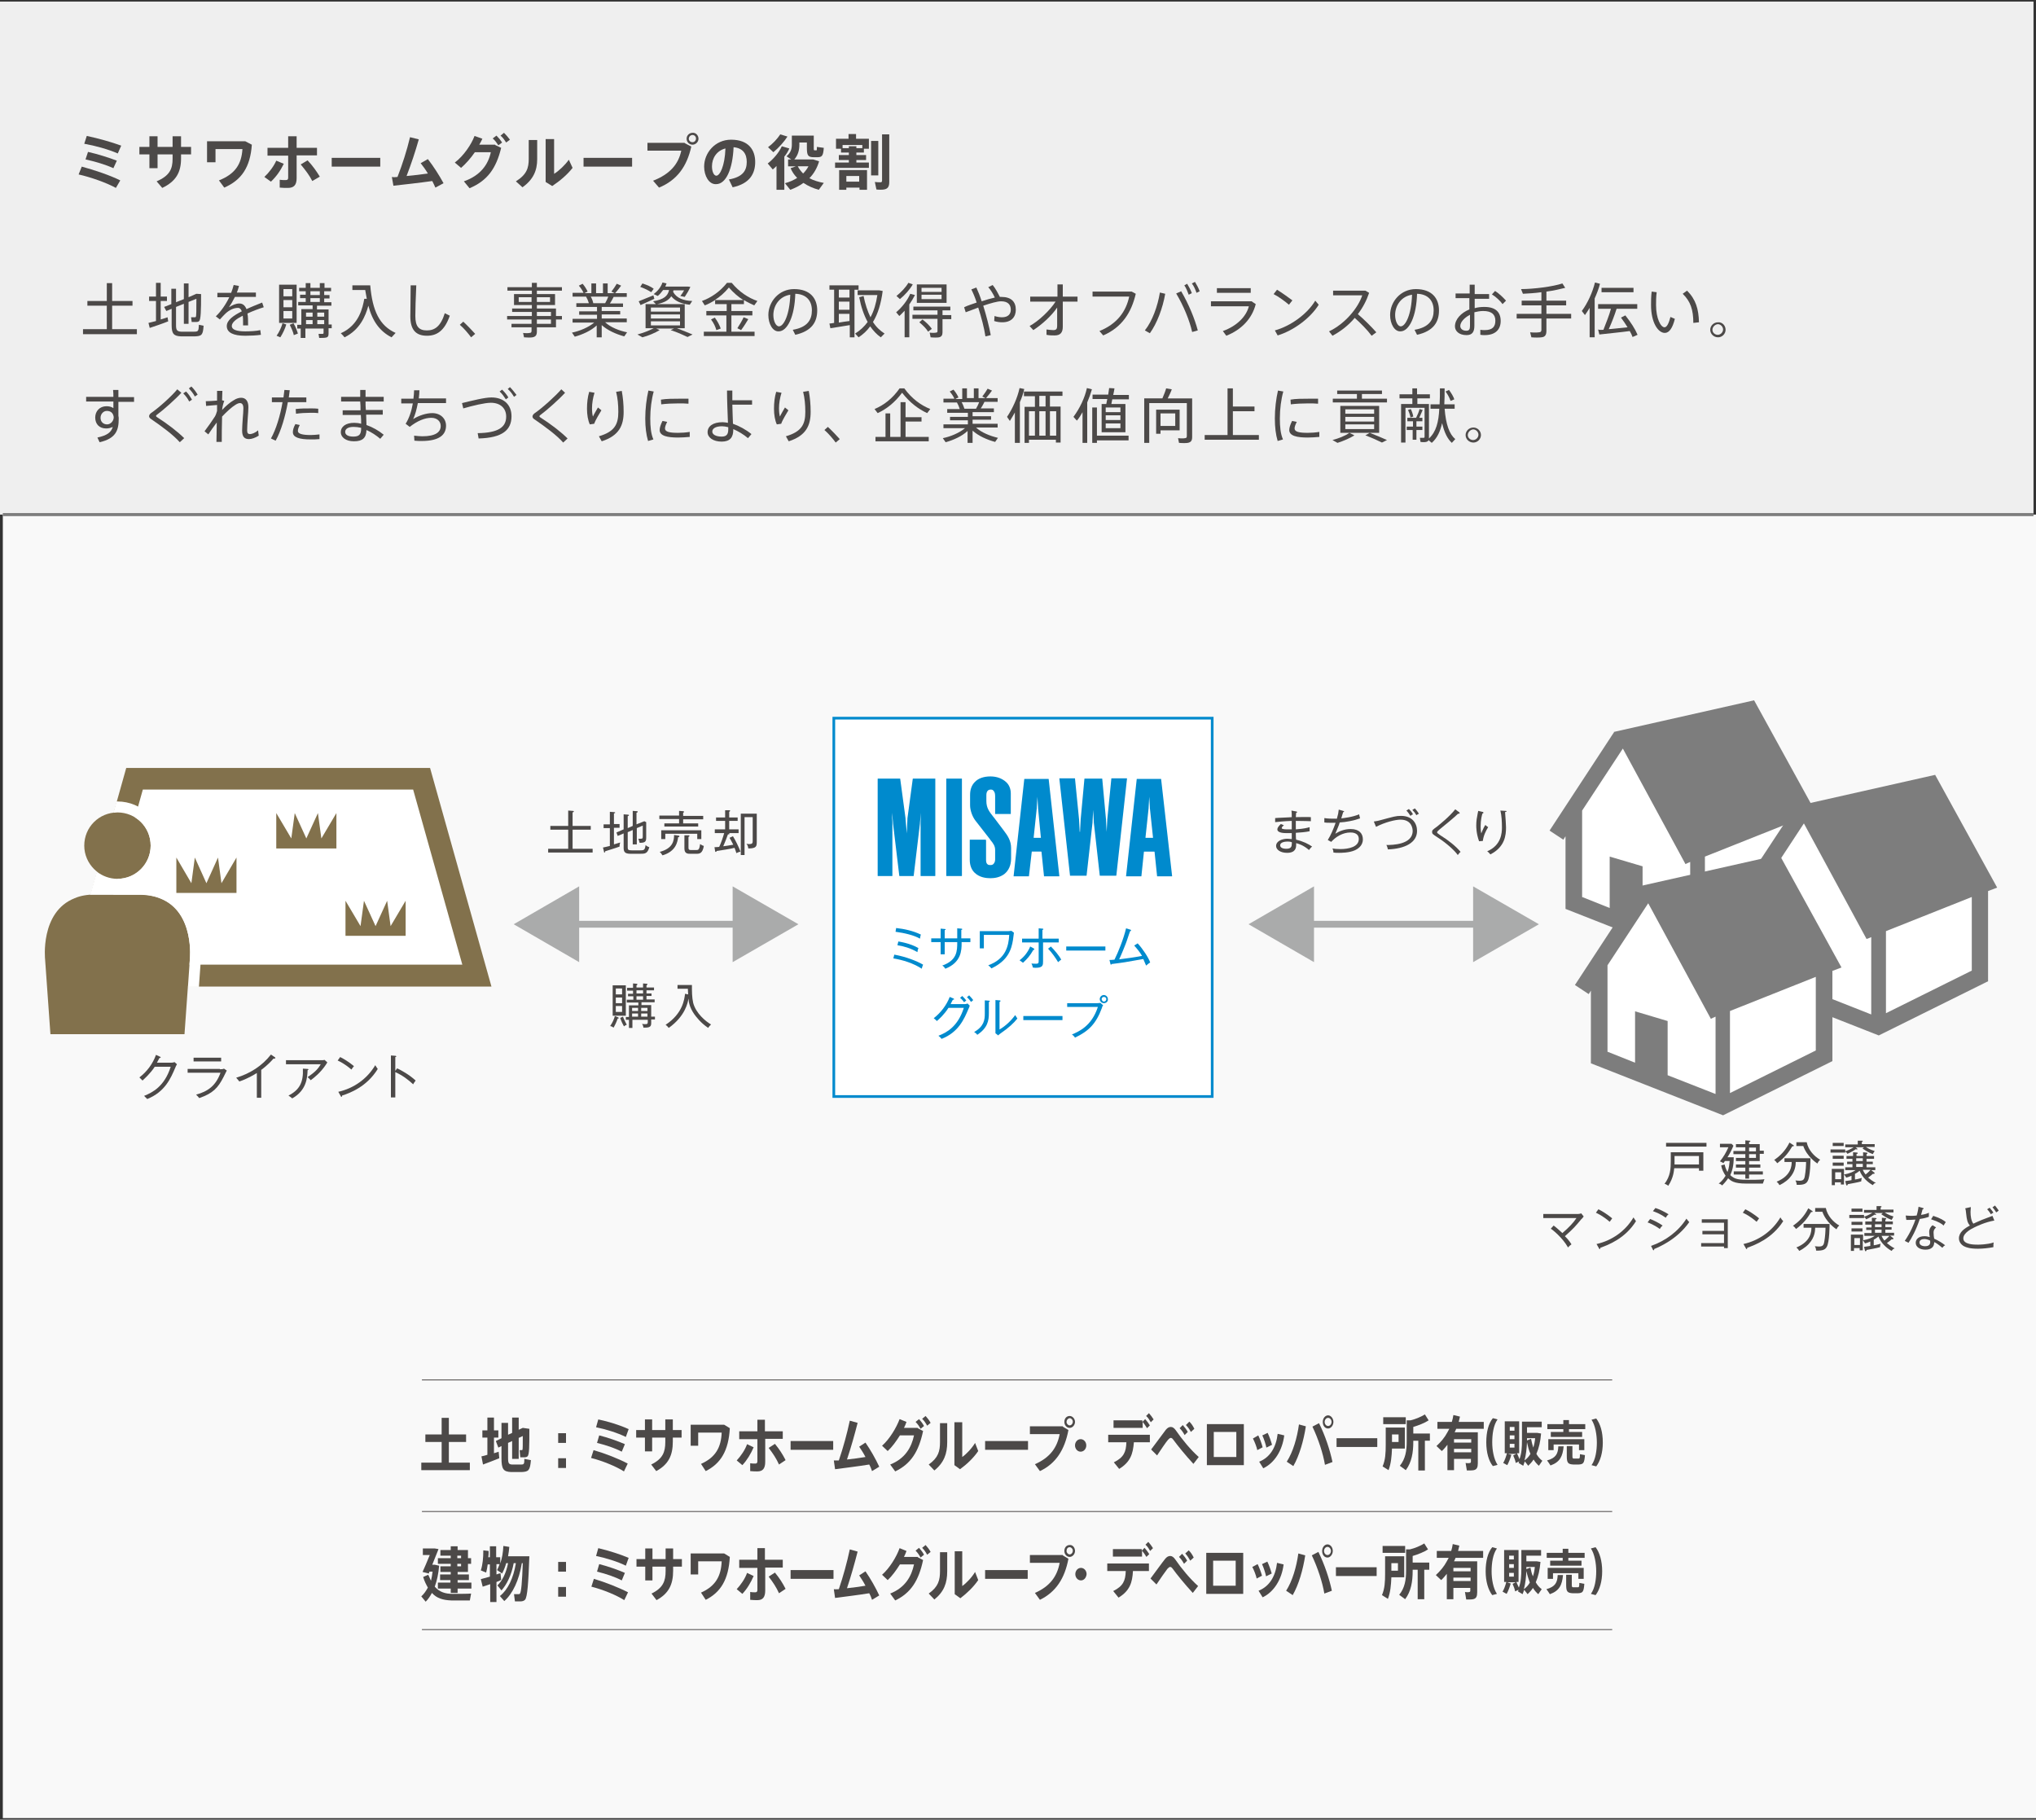 <?xml version="1.0" encoding="utf-8"?>
<!-- Generator: Adobe Illustrator 16.0.4, SVG Export Plug-In . SVG Version: 6.00 Build 0)  -->
<!DOCTYPE svg PUBLIC "-//W3C//DTD SVG 1.1//EN" "http://www.w3.org/Graphics/SVG/1.1/DTD/svg11.dtd">
<svg version="1.1" id="レイヤー_1" xmlns="http://www.w3.org/2000/svg" xmlns:xlink="http://www.w3.org/1999/xlink" x="0px"
	 y="0px" width="665.976px" height="595.281px" viewBox="88.213 0 665.976 595.281"
	 enable-background="new 88.213 0 665.976 595.281" xml:space="preserve">
<rect x="88.213" y="0" width="665.976" height="595.281" fill="#333333" stroke="none"/>
<rect x="88.213" y="0.512" fill="#EFEFEF" width="665.156" height="167.826"/>
<rect x="88.213" y="0.512" fill="none" width="665.156" height="167.826"/>
<rect x="89.135" y="168.339" fill="#F9F9F9" width="665.054" height="426.43"/>
<rect x="88.213" y="168.339" fill="none" width="665.054" height="426.43"/>
<g>
	<path fill="#4C4948" d="M127.557,59.015l-1.435,2.459c-2.972-1.639-8.094-3.483-12.192-4.405l1.024-2.562
		C119.156,55.635,124.278,57.377,127.557,59.015 M127.865,47.643l-1.128,2.562c-2.971-1.332-7.479-2.562-10.963-3.177l0.82-2.562
		C120.488,45.287,124.79,46.516,127.865,47.643 M126.43,52.561l-1.127,2.459c-2.459-1.127-5.841-2.152-9.119-2.869l0.819-2.459
		C120.18,50.409,123.766,51.536,126.43,52.561"/>
	<path fill="#4C4948" d="M137.085,48.052v-3.483h2.664v3.483h4.918v-3.483h2.767v3.483h3.278v2.459h-3.278v1.332
		c0,4.509-1.64,7.479-6.147,9.631l-1.845-2.151c4.304-1.844,5.226-4.099,5.226-7.377v-1.435h-4.918v4.509h-2.664v-4.509h-3.278
		v-2.459H137.085z"/>
	<path fill="#4C4948" d="M170.589,47.336c-0.513,7.377-3.381,11.577-9.017,14.036l-1.741-2.356c5.43-2.151,7.377-5.43,7.684-10.245
		h-8.811v4.303h-2.767v-6.864h12.5L170.589,47.336z"/>
	<path fill="#4C4948" d="M181.039,53.586c-1.024,2.151-2.459,4.2-4.2,5.84l-2.151-1.537c1.536-1.435,3.073-3.483,3.893-5.327
		L181.039,53.586z M191.901,50.819h-6.66v7.479c0,2.254-0.922,3.176-2.869,3.176c-0.717,0-1.741,0-2.664-0.103v-2.561
		c0.615,0.102,1.332,0.102,1.947,0.102c0.614,0,0.819-0.204,0.819-0.819v-7.172h-6.762V48.36h6.762v-3.791h2.767v3.791h6.66V50.819z
		 M188.826,52.459c1.64,1.741,2.869,3.483,3.996,5.327l-2.459,1.435c-0.922-1.844-2.254-3.586-3.791-5.43L188.826,52.459z"/>
	<rect x="196.716" y="51.638" fill="#4C4948" width="15.881" height="2.869"/>
	<path fill="#4C4948" d="M218.232,57.888c1.64-4.2,3.074-8.709,4.099-13.012l2.869,0.717c-1.128,3.996-2.459,7.992-3.996,11.988
		c2.356-0.205,4.815-0.513,6.967-0.82c-0.717-1.229-1.64-2.459-2.356-3.381l2.356-1.332c1.845,2.356,3.791,5.431,5.123,7.89
		l-2.664,1.434c-0.308-0.614-0.614-1.434-1.024-2.151c-4.304,0.615-9.119,1.127-12.705,1.537l-0.512-2.869
		C216.9,57.991,217.515,57.991,218.232,57.888"/>
	<path fill="#4C4948" d="M250.198,47.438l1.947,0.922c-1.64,6.763-4.509,10.758-10.349,13.217l-1.844-2.254
		c5.532-1.946,7.991-5.635,8.811-9.528h-5.225c-1.332,1.946-2.972,3.791-4.509,5.123l-2.049-1.742
		c2.869-2.151,5.431-5.942,6.455-8.709l2.562,0.922c-0.308,0.615-0.615,1.332-1.024,1.947h5.225V47.438z M250.609,44.364
		c0.819,0.82,1.229,1.332,1.844,2.254l-1.229,0.923c-0.614-0.923-1.024-1.537-1.844-2.254L250.609,44.364z M253.068,43.442
		c0.819,0.819,1.229,1.332,1.946,2.254l-1.229,0.922c-0.614-0.922-1.024-1.536-1.844-2.254L253.068,43.442z"/>
	<path fill="#4C4948" d="M263.928,45.799v6.25c0,3.688-1.229,6.66-4.815,9.222l-2.151-1.947c3.586-2.254,4.2-4.405,4.2-7.377v-6.147
		H263.928z M269.461,45.491v11.373c1.536-0.922,3.586-2.869,4.815-4.61l1.229,2.664c-1.742,2.254-4.201,4.303-6.66,5.942
		l-2.151-1.332V45.491H269.461z"/>
	<rect x="279.092" y="51.638" fill="#4C4948" width="15.881" height="2.869"/>
	<path fill="#4C4948" d="M312.186,46.823l2.151,1.127c-1.435,6.455-4.61,10.963-10.553,13.422l-1.947-2.254
		c5.533-2.151,8.3-5.43,9.222-9.836h-11.065V46.72h12.192V46.823z M316.694,45.388c0,1.025-0.922,1.947-1.946,1.947
		c-1.127,0-1.947-0.922-1.947-1.947c0-1.127,0.923-1.946,1.947-1.946C315.772,43.34,316.694,44.261,316.694,45.388L316.694,45.388z
		 M313.518,45.388c0,0.615,0.512,1.128,1.229,1.128c0.614,0,1.127-0.513,1.127-1.229c0-0.615-0.513-1.128-1.127-1.128
		C314.03,44.159,313.518,44.774,313.518,45.388L313.518,45.388z"/>
	<path fill="#4C4948" d="M318.538,54.508c0-4.508,3.586-8.812,8.812-8.812c5.84,0,7.889,3.483,7.889,7.274
		c0,3.688-1.639,7.07-7.377,8.3l-1.229-2.562c4.713-0.82,5.841-3.074,5.841-5.738s-1.229-4.508-4.304-4.815
		c-0.308,7.172-2.459,12.09-5.737,12.09C320.075,60.347,318.538,57.479,318.538,54.508L318.538,54.508z M321.1,54.405
		c0,1.742,0.614,3.074,1.435,3.074c1.127,0,2.766-3.074,2.971-8.914C322.636,49.282,321.1,51.741,321.1,54.405"/>
	<path fill="#4C4948" d="M344.768,62.09h-2.562v-7.787c-0.41,0.41-0.82,0.82-1.229,1.127l-1.64-1.946
		c1.946-1.537,3.688-3.586,4.61-5.636l2.459,0.718c-0.409,0.922-0.922,1.844-1.639,2.664V62.09z M345.792,44.672
		c-1.127,1.742-2.767,3.586-4.611,5.123l-1.741-1.64c1.537-1.127,3.073-2.767,3.996-4.2L345.792,44.672z M357.677,59.836
		l-1.64,2.254c-1.844-0.513-3.483-1.229-5.021-2.254c-1.229,0.922-2.663,1.639-4.303,2.254l-1.742-2.151
		c1.537-0.41,2.869-1.025,3.996-1.742c-0.922-0.922-1.64-1.946-2.151-3.176l1.741-0.615h-2.561v-2.254h1.024l-1.537-1.024
		c1.332-1.127,1.742-2.356,1.742-3.791v-2.972h1.229h1.127h2.459h1.229h1.127v3.894c0,0.819,0,0.922,0.307,0.922h0.513
		c0.205,0,0.205-0.103,0.205-1.127l2.254,0.308c-0.205,2.767-0.614,3.074-2.254,3.074h-0.922c-2.05,0-2.356-0.615-2.356-3.177v-1.64
		h-2.459v0.718c0,1.741-0.41,3.381-1.64,4.815h5.43h0.513h0.205l1.946,0.614c-0.614,2.152-1.741,4.099-3.176,5.533
		C354.296,59.015,355.935,59.528,357.677,59.836 M350.915,56.761c0.717-0.717,1.331-1.537,1.741-2.356h-3.483
		C349.583,55.224,350.198,56.045,350.915,56.761"/>
	<path fill="#4C4948" d="M365.873,53.176v-0.819h-3.278v-1.64h3.278v-0.819h-2.562v-1.229h-1.639v-3.279h4.098v-1.536h2.459v1.536
		h4.201v3.279h-1.64v1.229h-2.459v0.819h3.177v1.64h-3.177v0.819h4.099v1.742h-11.065v-1.742H365.873z M365.054,61.372v0.718h-2.356
		v-6.455h9.119v6.455h-2.459v-0.718H365.054z M365.873,48.463v-0.615h2.459v0.615h1.947v-1.024h-6.455v1.024H365.873z
		 M369.255,57.582h-4.201v1.844h4.201V57.582z M375.505,57.377h-2.356V46.106h2.356V57.377z M379.091,43.955v15.573
		c0,1.435-0.41,2.254-1.742,2.459c-0.513,0.103-1.64,0.103-2.459,0l-0.513-2.459c0.615,0.103,1.537,0.103,1.845,0.103
		c0.41,0,0.513-0.205,0.513-0.615V43.955H379.091z"/>
</g>
<g>
	<polygon fill="#4C4948" points="123.151,107.683 123.151,99.999 116.799,99.999 116.799,98.462 123.151,98.462 123.151,92.622 
		124.893,92.622 124.893,98.462 131.553,98.462 131.553,99.999 124.893,99.999 124.893,107.683 132.987,107.683 132.987,109.323 
		115.365,109.323 115.365,107.683 	"/>
	<path fill="#4C4948" d="M139.237,105.019v-6.558h-2.254v-1.434h2.254v-4.509h1.537v4.509h2.049v1.434h-2.049v6.045
		c0.819-0.204,1.64-0.512,2.254-0.717l0.205,1.332c-1.742,0.717-4.508,1.64-6.045,2.151l-0.41-1.639
		C137.393,105.532,138.315,105.224,139.237,105.019 M153.99,96.208c0,5.533-0.103,8.299-0.614,8.812
		c-0.205,0.205-0.513,0.308-0.922,0.308c-0.308,0-1.128,0-1.537,0l-0.205-1.537c0.41,0,0.922,0,1.229,0c0.103,0,0.205,0,0.308-0.103
		c0.205-0.205,0.205-2.151,0.205-5.942l-2.562,1.024v7.172h-1.537v-6.557l-2.562,1.024v6.045c0,1.64,0.41,1.946,1.64,2.049
		c1.127,0,2.971,0,4.303,0s1.435-0.205,1.537-2.254l1.537,0.308c-0.205,3.073-0.615,3.381-2.869,3.483c-1.332,0-3.278,0-4.508,0
		c-2.255-0.103-3.074-0.717-3.074-3.586v-5.431l-1.741,0.718l-0.718-1.332l2.356-0.922v-5.021h1.537v4.405l2.562-1.024v-5.123h1.537
		v4.508l2.562-1.127L153.99,96.208z"/>
	<path fill="#4C4948" d="M174.483,100.511c-1.64,0.512-3.586,1.229-5.328,2.049c0.205,1.024,0.205,2.254,0.205,3.894h-1.64
		c0-0.308,0-0.615,0-0.922c0-0.923,0-1.64-0.103-2.255c-2.049,1.025-3.586,2.152-3.586,3.382c0,1.127,1.435,1.741,4.406,1.741
		c1.434,0,3.688-0.103,4.918-0.409l0.204,1.536c-1.331,0.205-3.483,0.308-5.122,0.308c-3.894,0-6.045-1.024-6.045-3.176
		c0-1.947,2.254-3.483,4.918-4.815c-0.308-0.82-0.718-1.127-1.229-1.127c-1.332,0-2.767,0.614-4.099,1.844
		c-0.41,0.41-1.229,1.229-1.845,1.946l-1.332-1.024c1.64-1.536,3.279-3.894,4.406-6.25h-3.894v-1.434h4.508
		c0.308-0.82,0.615-1.742,0.82-2.562l1.741,0.307c-0.205,0.718-0.409,1.537-0.717,2.152h6.25v1.434h-6.865
		c-0.717,1.435-1.434,2.664-1.946,3.382c1.127-0.718,2.254-1.229,3.381-1.229s1.845,0.614,2.356,1.844
		c1.742-0.819,3.586-1.537,5.123-2.151L174.483,100.511z"/>
	<path fill="#4C4948" d="M181.86,106.146c-0.41,1.435-1.229,3.074-1.947,4.201l-1.229-0.513c0.82-1.127,1.537-2.664,1.947-4.099
		L181.86,106.146z M185.24,105.635h-5.737v-12.5h5.737V105.635z M180.937,96.926h2.869v-2.356h-2.869V96.926z M180.937,100.511
		h2.869v-2.356h-2.869V100.511z M180.937,104.2h2.869v-2.459h-2.869V104.2z M184.216,105.736c0.717,1.229,1.127,2.357,1.435,3.382
		l-1.332,0.512c-0.205-1.024-0.718-2.151-1.332-3.381L184.216,105.736z M186.778,106.044v-4.918h3.688v-1.229h-4.713v-1.127h2.459
		V97.54h-1.845v-1.127h1.845v-1.127h-2.152v-1.127h2.152v-1.537h1.536v1.537h3.074v-1.537h1.537v1.537h2.151v1.127h-2.254v1.229
		h1.741v1.127h-1.741v1.229h2.356v1.127h-4.713v1.229h2.254h0.614h0.922v4.918h1.025v1.229h-1.025v1.742
		c0,0.819-0.204,1.229-0.922,1.332c-0.409,0.103-1.435,0.103-2.151,0.103l-0.205-1.332c0.513,0,1.127,0,1.332,0
		s0.308-0.103,0.308-0.308v-1.435h-5.942v3.074h-1.537v-3.074h-1.127v-1.229h1.332V106.044z M190.466,102.253h-2.152v1.332h2.152
		V102.253z M190.466,104.712h-2.152v1.332h2.152V104.712z M192.823,95.286h-3.074v1.229h3.074V95.286z M192.823,97.54h-3.074v1.229
		h3.074V97.54z M194.257,102.253h-2.255v1.332h2.255V102.253z M194.257,104.712h-2.255v1.332h2.255V104.712z"/>
	<path fill="#4C4948" d="M208.191,97.745c-0.204-0.922-0.307-1.845-0.512-2.869h-4.201V93.34h5.84
		c0.718,8.401,3.074,13.217,8.3,15.573l-1.332,1.435c-3.791-1.947-6.25-5.226-7.582-10.349c-0.922,3.381-2.767,7.89-7.787,10.349
		c-0.308-0.41-0.717-0.82-1.229-1.332c6.045-2.664,7.172-8.504,7.685-11.271H208.191z"/>
	<path fill="#4C4948" d="M224.379,93.34c-0.205,4.2-0.308,8.196-0.308,10.04c0,3.382,1.128,4.714,3.791,4.714
		c2.562,0,4.509-1.332,5.841-5.636l1.639,0.819c-1.741,5.021-4.303,6.558-7.479,6.558c-3.791,0-5.43-2.151-5.43-6.353
		c0-1.844,0.103-5.942,0.103-10.143H224.379L224.379,93.34z"/>
	<path fill="#4C4948" d="M239.748,105.224c1.332,1.229,2.868,2.869,3.894,3.996l-1.332,1.127c-0.82-1.127-2.356-2.972-3.688-4.099
		L239.748,105.224z"/>
	<path fill="#4C4948" d="M262.187,103.38v-1.332h-6.455v-1.127h6.455v-1.127h-5.841v-3.586h5.841v-1.127h-7.992v-1.127h7.992v-1.435
		h1.639v1.435h8.197v1.127h-8.197v1.127h5.942v3.586h-5.942v1.127h6.25v2.459h1.947v1.127h-1.947v2.562h-6.25v1.332
		c0,1.127-0.308,1.742-1.435,1.947c-0.512,0.103-1.741,0.103-2.766,0l-0.308-1.435c0.717,0.103,1.741,0.103,2.151,0
		c0.513,0,0.615-0.308,0.615-0.718v-1.127h-6.558v-1.127h6.558v-1.435h-7.992v-1.127H262.187z M257.883,98.769h4.201v-1.537h-4.201
		V98.769z M268.129,97.232h-4.304v1.537h4.304V97.232z M268.436,102.048h-4.61v1.332h4.61V102.048z M263.825,105.941h4.61v-1.435
		h-4.61V105.941z"/>
	<path fill="#4C4948" d="M293.333,108.708l-0.922,1.332c-2.664-0.717-5.431-1.946-7.377-3.688v3.996h-1.64v-3.894
		c-1.844,1.741-4.61,2.971-7.172,3.688l-0.922-1.332c2.562-0.513,5.43-1.742,7.274-3.278h-7.069v-1.229h7.991v-1.332h-5.84v-1.127
		h5.84v-1.435h-6.762v-1.229h4.098c-0.204-0.718-0.512-1.435-0.922-2.151h-4.405v-1.229h3.586c-0.308-0.718-0.922-1.64-1.537-2.357
		l1.229-0.614c0.717,0.819,1.332,1.844,1.64,2.562c-0.41,0.205-0.718,0.308-1.024,0.512h2.254v-3.176h1.537V95.9h2.254v-3.176h1.536
		V95.9h2.255l-1.025-0.512c0.718-0.922,1.332-1.845,1.742-2.562l1.435,0.614c-0.513,0.718-1.229,1.64-1.947,2.459h3.791v1.229
		h-4.303c-0.308,0.615-0.718,1.435-1.229,2.152h4.303v1.127h-6.967v1.332h6.045v1.127h-6.045v1.332h8.196v1.229h-7.069
		C287.904,107.068,290.772,108.195,293.333,108.708 M286.161,99.179c0.41-0.718,0.819-1.537,1.024-2.151h-5.737
		c0.41,0.717,0.717,1.536,0.819,2.151H286.161z"/>
	<path fill="#4C4948" d="M308.702,107.478h-5.84l1.127,0.513c-1.537,0.922-3.688,1.844-5.636,2.356l-1.639-0.923
		c1.844-0.512,3.79-1.229,5.327-2.049h-2.664v-7.889h3.382l-0.923-0.923c3.586-0.614,4.815-1.741,5.226-3.688h-1.946
		c-0.513,0.718-1.127,1.435-1.742,1.947l-1.332-0.615c1.229-0.922,2.356-2.254,2.869-3.791l1.332,0.308
		c-0.103,0.308-0.308,0.717-0.41,1.024h6.66h0.512h0.205l0.819,0.103c-0.409,1.024-1.229,2.356-1.844,3.278l-1.435-0.307
		c0.41-0.513,0.922-1.229,1.229-1.845h-3.483c0,0.205-0.103,0.41-0.103,0.513c1.127,2.049,3.381,2.868,6.25,2.971l-0.819,1.229
		c-2.562-0.307-4.611-1.024-6.045-2.766c-0.82,1.229-2.152,2.049-4.611,2.562h9.017v7.889h-2.562
		c1.946,0.718,3.586,1.435,5.123,2.049l-1.64,0.82c-1.537-0.718-3.278-1.537-5.532-2.254L308.702,107.478z M301.94,96.618
		l0.308,1.127c-1.332,0.614-3.278,1.537-4.508,2.049c0-0.103-0.103-0.103-0.615-1.229C298.251,98.052,300.505,97.232,301.94,96.618
		 M298.354,92.724c1.537,0.513,2.767,1.024,3.688,1.742l-0.819,1.127c-0.922-0.615-2.151-1.229-3.586-1.742L298.354,92.724z
		 M301.12,101.946h9.528v-1.332h-9.528V101.946z M301.12,104.2h9.528v-1.332h-9.528V104.2z M301.12,106.454h9.528v-1.332h-9.528
		V106.454z"/>
	<path fill="#4C4948" d="M325.813,108.503v-5.327h-6.558v-1.435h6.66v-2.254h-3.791v-1.332c-1.127,0.717-2.254,1.332-3.381,1.741
		l-0.923-1.435c2.869-1.024,5.841-2.971,8.197-5.942h1.537c2.458,2.972,5.43,4.918,8.401,5.942l-1.024,1.435
		c-1.128-0.512-2.255-1.024-3.382-1.741v1.332h-4.098v2.254h6.864v1.435h-6.864v5.327h7.581v1.435h-16.598v-1.435H325.813z
		 M322.022,103.892c0.922,1.229,1.537,2.459,1.946,3.586l-1.434,0.513c-0.308-1.127-0.82-2.255-1.742-3.484L322.022,103.892z
		 M331.345,98.155c-1.639-1.025-3.176-2.356-4.713-4.099c-1.435,1.742-2.971,3.073-4.61,4.099H331.345z M332.985,104.405
		c-0.614,1.024-1.435,2.356-2.356,3.586l-1.229-0.615c0.819-1.229,1.64-2.664,2.049-3.586L332.985,104.405z"/>
	<path fill="#4C4948" d="M339.542,103.073c0-4.406,3.483-8.504,8.401-8.504c5.328,0,7.582,3.073,7.582,6.967
		c0,3.791-1.742,6.762-7.172,7.991l-0.82-1.639c4.815-0.82,6.25-3.279,6.25-6.353c0-3.177-1.844-5.328-5.43-5.431
		c-0.205,7.377-2.562,12.295-5.431,12.295C340.977,108.503,339.542,105.941,339.542,103.073L339.542,103.073z M341.181,103.073
		c0,1.946,0.82,3.688,1.845,3.688c1.537,0,3.483-3.791,3.688-10.349C343.231,96.926,341.181,99.896,341.181,103.073"/>
	<path fill="#4C4948" d="M361.058,105.635V94.773h-1.536V93.34h9.528v1.434h-1.332v15.574h-1.537v-3.996
		c-2.049,0.308-4.815,0.819-6.353,1.024l-0.307-1.537C359.828,105.839,360.444,105.736,361.058,105.635 M366.078,94.773h-3.483
		v2.562h3.483V94.773z M366.078,98.667h-3.483v2.664h3.483V98.667z M366.078,105.019v-2.356h-3.483v2.869
		C363.824,105.327,365.054,105.122,366.078,105.019 M372.944,103.79c1.127-2.049,1.844-4.508,2.254-7.274h-6.455v-1.537h6.66h0.307
		h0.103l1.127,0.205c-0.512,3.996-1.536,7.479-3.176,10.144c1.024,1.639,2.356,2.868,3.791,3.791l-1.229,1.229
		c-1.332-0.923-2.459-2.152-3.483-3.586c-1.024,1.434-2.356,2.663-3.791,3.586l-1.127-1.229c1.639-1.024,2.971-2.254,4.098-3.791
		c-1.229-2.254-2.151-4.918-2.766-8.095l1.434-0.409C371.201,99.487,372.021,101.844,372.944,103.79"/>
	<path fill="#4C4948" d="M385.648,110.347h-1.536v-8.709c-0.615,0.614-1.127,1.229-1.742,1.741l-1.024-1.229
		c1.946-1.639,3.688-3.893,4.61-6.045l1.537,0.41c-0.513,1.024-1.127,2.049-1.845,3.073V110.347z M386.775,93.032
		c-0.922,1.639-2.561,3.483-4.2,4.815l-1.127-1.024c1.537-1.229,3.073-2.869,3.894-4.304L386.775,93.032z M394.869,103.073v-1.537
		h-7.89v-1.229h12.09v1.229h-2.561v1.537h2.868v1.332h-2.868v4.303c0,0.922-0.308,1.435-1.128,1.64
		c-0.512,0.103-1.844,0.103-2.766,0l-0.308-1.537c0.717,0.103,1.742,0.103,2.049,0c0.41,0,0.513-0.205,0.513-0.513v-3.995h-8.197
		v-1.332h8.197V103.073z M397.84,99.077h-9.733v-6.045h9.733V99.077z M389.951,104.507c1.332,1.025,2.356,2.05,3.073,3.074
		l-1.229,0.922c-0.614-1.024-1.639-2.049-2.868-3.073L389.951,104.507z M389.644,95.491h6.558v-1.332h-6.558V95.491z
		 M389.644,97.847h6.558v-1.435h-6.558V97.847z"/>
	<path fill="#4C4948" d="M407.676,98.974c-0.512-1.64-1.127-3.074-1.741-4.304l1.64-0.614c0.614,1.332,1.229,2.869,1.741,4.508
		c1.537-0.512,2.972-0.922,4.304-1.229c-0.513-1.127-1.435-2.664-2.152-3.381l1.435-0.717c0.82,0.922,1.742,2.663,2.356,3.893
		c0.205,0,0.308,0,0.513,0c3.176,0,4.713,1.537,4.713,4.201c0,2.356-1.435,4.099-4.405,4.099c-0.82,0-1.742-0.103-2.664-0.41
		l0.103-1.64c0.922,0.308,1.844,0.41,2.459,0.41c1.946,0,2.868-1.024,2.868-2.459c0-1.742-1.024-2.767-3.176-2.767
		c-1.229,0-3.381,0.615-5.84,1.435c1.024,3.278,1.946,6.865,2.459,9.631l-1.742,0.41c-0.41-2.767-1.332-6.25-2.356-9.426
		c-1.435,0.512-2.869,1.127-4.099,1.536l-0.512-1.639C404.808,99.896,406.242,99.487,407.676,98.974"/>
	<path fill="#4C4948" d="M426.221,107.991l-1.229-1.332c2.972-1.64,6.66-5.123,8.504-7.992h-8.299v-1.639h8.914v-3.996h1.741v3.996
		h4.816v1.639h-4.816v8.197c0,1.844-0.717,2.868-2.663,2.868c-0.82,0-1.742,0-2.664-0.205v-1.741
		c0.819,0.103,1.639,0.205,2.254,0.205c0.922,0,1.229-0.41,1.229-1.332v-6.045C432.061,103.482,428.885,106.249,426.221,107.991"/>
	<path fill="#4C4948" d="M458.393,95.388l1.332,0.717c-1.435,6.147-4.508,10.963-10.655,13.627l-1.229-1.435
		c5.84-2.356,8.709-6.454,9.733-11.27h-11.988v-1.64H458.393z"/>
	<path fill="#4C4948" d="M469.356,96.105c-0.819,4.713-2.664,9.631-5.021,12.91l-1.639-0.922c2.459-3.074,4.2-7.992,4.918-12.397
		L469.356,96.105z M480.012,108.094l-1.845,0.512c-0.819-3.688-2.767-8.504-5.226-12.603l1.64-0.717
		C477.04,99.487,478.987,104.2,480.012,108.094 M476.528,92.827c0.615,1.024,1.127,1.946,1.537,3.073l-1.024,0.513
		c-0.41-1.127-0.819-2.151-1.435-3.073L476.528,92.827z M479.089,92.212c0.615,1.025,1.127,1.947,1.537,3.074l-1.024,0.513
		c-0.41-1.128-0.819-2.152-1.537-3.074L479.089,92.212z"/>
	<path fill="#4C4948" d="M497.737,98.667l1.229,0.82c-1.229,4.815-4.713,8.401-9.631,10.348l-1.127-1.537
		c4.61-1.639,7.685-4.815,8.504-8.094h-12.397v-1.64h13.422V98.667z M497.225,95.799h-10.963v-1.537h11.064v1.537H497.225z"/>
	<path fill="#4C4948" d="M510.953,98.258l-1.127,1.434c-1.024-0.922-3.381-2.663-5.021-3.483l1.128-1.435
		C507.573,95.799,509.724,97.335,510.953,98.258 M518.433,98.359l1.128,1.332c-2.664,4.304-8.095,8.402-13.423,10.041l-0.922-1.639
		C510.442,106.659,515.871,102.663,518.433,98.359"/>
	<path fill="#4C4948" d="M538.412,108.708l-1.537,1.127c-1.434-1.946-3.688-4.2-5.532-5.84c-2.049,2.459-4.61,4.405-7.274,5.84
		l-1.127-1.435c5.225-2.459,9.528-7.684,10.86-11.782h-9.528v-1.537h10.553l1.229,0.718c-0.819,2.459-2.049,4.815-3.688,6.967
		C534.416,104.507,536.671,106.761,538.412,108.708"/>
	<path fill="#4C4948" d="M542.92,103.073c0-4.406,3.484-8.504,8.402-8.504c5.327,0,7.582,3.073,7.582,6.967
		c0,3.791-1.742,6.762-7.173,7.991l-0.819-1.639c4.815-0.82,6.25-3.279,6.25-6.353c0-3.177-1.844-5.328-5.431-5.431
		c-0.204,7.377-2.562,12.295-5.43,12.295C544.355,108.503,542.92,105.941,542.92,103.073L542.92,103.073z M544.56,103.073
		c0,1.946,0.819,3.688,1.845,3.688c1.536,0,3.483-3.791,3.688-10.349C546.61,96.926,544.56,99.896,544.56,103.073"/>
	<path fill="#4C4948" d="M568.945,96.208v-3.073h1.64v3.073h4.713v1.537h-4.713v3.073c1.024-0.307,2.049-0.409,3.176-0.409
		c3.587,0,5.328,1.639,5.328,4.61c0,2.767-1.741,4.61-5.225,4.61c-0.41,0-0.923,0-1.435-0.103v-1.639
		c0.512,0.103,1.024,0.103,1.435,0.103c2.561,0,3.483-1.127,3.483-3.074c0-2.049-1.229-3.176-3.996-3.176
		c-1.024,0-1.946,0.205-2.869,0.409v4.406c0,2.049-0.717,3.073-2.562,3.073c-2.459,0-3.791-1.332-3.791-2.868
		c0-2.255,1.947-4.406,4.713-5.533V97.54h-4.508v-1.537h4.61V96.208z M565.871,106.659c0,0.819,0.717,1.536,1.946,1.536
		c0.923,0,1.229-0.409,1.229-1.536v-3.688C567.101,103.995,565.871,105.429,565.871,106.659 M580.83,98.359l-1.127,1.128
		c-0.718-1.025-2.254-2.459-3.484-3.177l1.025-1.127C578.576,96.003,580.01,97.437,580.83,98.359"/>
	<path fill="#4C4948" d="M592.407,102.663v-2.767h-6.454v-1.537h6.454v-2.766c-2.151,0.307-4.303,0.409-6.045,0.512l-0.614-1.536
		c4.2,0,10.45-0.82,13.524-1.845l0.922,1.435c-1.64,0.41-3.791,0.922-6.147,1.229v2.971h6.455v1.537h-6.455v2.767h8.094v1.537
		h-8.094v3.995c0,1.332-0.41,2.05-1.64,2.152c-0.614,0.103-2.151,0.103-3.278,0l-0.41-1.64c1.025,0.103,2.356,0.103,2.869,0
		c0.615,0,0.819-0.308,0.819-0.819V104.2h-8.094v-1.537H592.407z"/>
	<path fill="#4C4948" d="M609.825,110.347h-1.639v-9.631c-0.513,0.819-1.025,1.639-1.537,2.356l-1.024-1.332
		c1.946-2.664,3.483-6.045,4.303-9.324l1.64,0.41c-0.41,1.64-1.024,3.176-1.742,4.815V110.347z M612.695,107.888
		c0.922-2.356,1.946-4.918,2.459-6.865h-4.201v-1.536h12.808v1.536h-6.762c-0.615,1.947-1.537,4.406-2.562,6.66
		c2.049-0.205,4.303-0.41,6.147-0.615c-0.615-1.024-1.332-2.049-2.152-3.176l1.435-0.717c1.845,2.356,3.177,4.405,3.996,6.352
		l-1.64,0.718c-0.204-0.615-0.512-1.229-0.922-1.947c-2.971,0.41-7.377,0.82-9.938,1.127l-0.409-1.639
		C611.465,107.991,612.079,107.888,612.695,107.888 M622.531,95.594h-10.451v-1.435h10.451V95.594z"/>
	<path fill="#4C4948" d="M630.113,95.594c-0.205,1.536-0.205,2.971-0.205,4.2c0,4.406,1.537,7.274,2.767,7.274
		c0.819,0,1.435-1.434,1.946-3.381l1.435,0.615c-0.717,2.971-1.844,4.61-3.278,4.61c-2.152,0-4.509-3.278-4.509-9.119
		c0-1.332,0-2.766,0.205-4.405L630.113,95.594z M640.051,95.081c2.868,2.869,3.791,6.045,3.893,10.349l-1.844,0.205
		c0-4.304-0.922-7.07-3.483-9.529L640.051,95.081z"/>
	<path fill="#4C4948" d="M652.653,107.888c0,1.332-1.127,2.459-2.459,2.459c-1.434,0-2.561-1.127-2.561-2.459
		s1.127-2.459,2.561-2.459C651.526,105.327,652.653,106.454,652.653,107.888L652.653,107.888z M648.35,107.888
		c0,0.922,0.819,1.639,1.742,1.639c0.922,0,1.741-0.819,1.741-1.741s-0.819-1.742-1.741-1.742
		C649.169,106.146,648.35,106.966,648.35,107.888L648.35,107.888z"/>
	<path fill="#4C4948" d="M125.303,129.917c0-0.819,0-1.64-0.103-2.356h1.741v2.356h5.123v1.537h-5.123v4.61
		c0.103,0.308,0.103,0.614,0.103,0.922c0,3.791-0.922,6.455-6.25,7.685l-0.717-1.537c3.278-0.717,4.508-1.741,5.021-3.483
		c-0.615,0.308-1.332,0.513-2.151,0.513c-2.255,0-3.587-1.435-3.587-3.587c0-2.049,1.435-3.688,3.688-3.688
		c0.923,0,1.64,0.205,2.255,0.615c0-0.717,0-1.435,0-2.151h-8.914v-1.537h8.914V129.917z M123.151,134.425
		c-1.127,0-2.049,1.024-2.049,2.254c0,1.332,0.922,2.152,2.151,2.152s2.152-1.229,2.152-2.255v-0.204
		C125.2,135.04,124.38,134.425,123.151,134.425"/>
	<path fill="#4C4948" d="M147.536,128.482c-1.845,2.049-5.738,5.533-8.095,7.274c-0.103,0.103-0.205,0.205-0.205,0.308
		s0.103,0.205,0.205,0.308c3.688,2.356,6.967,4.918,9.017,6.967l-1.435,1.332c-2.049-2.356-5.942-5.226-9.528-7.685
		c-0.308-0.205-0.513-0.512-0.513-0.819s0.205-0.718,0.615-1.024c2.562-1.742,6.864-5.636,8.606-7.787L147.536,128.482z
		 M149.073,128.072c0.82,0.82,1.332,1.64,1.947,2.664l-0.923,0.615c-0.512-1.024-1.127-1.845-1.946-2.664L149.073,128.072z
		 M150.815,126.433c0.819,0.819,1.435,1.639,2.049,2.664l-0.922,0.614c-0.513-1.024-1.229-1.844-1.946-2.664L150.815,126.433z"/>
	<path fill="#4C4948" d="M161.573,131.146c-0.308,0.717-0.614,1.946-0.717,2.971c1.127-1.229,2.664-2.561,3.791-3.176
		c0.922-0.614,1.741-0.819,2.459-0.819c1.435,0,2.356,1.024,2.356,3.073c0,0.922-0.103,2.151-0.205,3.483
		c-0.103,1.537-0.205,3.074-0.205,4.099c0,0.922,0.308,1.229,0.922,1.229c0.615,0,1.742-0.41,2.664-1.229l0.205,1.742
		c-1.127,0.717-2.356,1.127-3.176,1.127c-1.435,0-2.255-0.718-2.255-2.767c0-1.024,0.103-2.459,0.205-3.996
		c0.103-1.229,0.205-2.459,0.205-3.278c0-1.229-0.41-1.742-1.127-1.742c-0.41,0-0.922,0.205-1.537,0.615
		c-1.024,0.614-2.766,2.151-4.303,3.791c-0.103,3.278-0.103,6.557-0.103,8.299h-1.742c0-1.435,0.103-3.791,0.103-6.353
		c-0.922,1.229-2.049,2.767-2.767,3.894l-1.229-1.024c1.025-1.332,2.664-3.688,3.382-4.815c0.307-0.513,0.512-1.127,0.717-1.845
		v-1.946c-1.024,0.103-2.459,0.205-3.586,0.308l-0.103-1.537c0.819,0,2.459-0.103,3.688-0.205c0-1.229,0-2.356,0-3.176h1.742
		c0,0.819-0.103,1.844-0.103,3.073L161.573,131.146z"/>
	<path fill="#4C4948" d="M180.937,130.019c0.103-0.82,0.205-1.64,0.308-2.459l1.742,0.103c-0.103,0.717-0.205,1.536-0.308,2.356
		h5.737v1.537h-6.045c-0.819,4.61-2.254,9.528-3.995,12.602l-1.537-0.717c1.639-2.869,3.073-7.582,3.791-11.885h-3.483v-1.537
		H180.937z M186.265,139.035c-0.41,0.82-0.614,1.332-0.614,1.947c0,0.922,1.434,1.332,4.2,1.332c0.922,0,1.947-0.103,2.869-0.205
		v1.537c-0.922,0.103-1.947,0.103-2.869,0.103c-3.586,0-5.84-0.615-5.84-2.356c0-0.718,0.205-1.537,0.819-2.664L186.265,139.035z
		 M192.412,135.142c-0.717-0.103-1.64-0.103-2.664-0.103c-1.536,0-3.278,0.103-4.713,0.307l-0.103-1.536
		c1.435-0.205,3.381-0.205,4.918-0.205c0.922,0,1.742,0,2.459,0.103v1.435H192.412z"/>
	<path fill="#4C4948" d="M206.142,134.117c0-0.922,0-1.844-0.103-2.766h-6.25v-1.537h6.25c0-0.819,0-1.64,0-2.254h1.742v1.844v0.41
		h5.942v1.537h-5.942c0,0.922,0,1.844,0.103,2.766h5.532v1.537h-5.43c0,1.332,0.102,2.459,0.102,3.381
		c2.05,0.718,3.996,1.845,5.636,3.177l-1.127,1.332c-1.332-1.127-2.869-2.151-4.509-2.869c-0.102,2.562-1.229,3.688-4.098,3.688
		c-2.664,0-4.304-1.332-4.304-2.971c0-1.845,1.64-3.074,4.406-3.074c0.717,0,1.536,0.103,2.254,0.308c0-0.82,0-1.742-0.103-2.869
		h-5.942v-1.537h5.84V134.117z M203.888,139.65c-1.742,0-2.767,0.614-2.767,1.64c0,0.922,0.922,1.536,2.664,1.536
		c1.946,0,2.562-0.717,2.562-2.766v-0.103C205.425,139.753,204.707,139.65,203.888,139.65"/>
	<path fill="#4C4948" d="M223.457,130.327c0.103-0.923,0.205-1.845,0.205-2.664h1.741c0,0.922-0.103,1.741-0.204,2.664h8.913v1.536
		h-9.221c-0.41,2.152-0.922,3.996-1.537,5.226c1.845-1.127,4.201-1.946,6.25-1.946c2.767,0,4.508,1.844,4.508,4.098
		c0,2.972-2.151,5.021-7.991,5.021c-0.718,0-1.537,0-2.356-0.103l-0.103-1.639c1.024,0.103,1.946,0.204,2.664,0.204
		c4.303,0,6.045-1.331,6.045-3.381c0-1.537-1.229-2.664-3.074-2.664c-2.151,0-4.61,1.025-7.069,2.972l-1.332-1.024
		c1.127-1.742,1.946-4.201,2.356-6.66h-3.791v-1.537h3.996V130.327z"/>
	<path fill="#4C4948" d="M248.969,130.019c3.996,0,6.558,2.356,6.558,6.147c0,4.508-2.972,7.069-10.758,7.274l-0.308-1.742
		c6.762-0.103,9.323-1.946,9.323-5.43c0-2.664-1.844-4.509-5.021-4.509c-1.946,0-5.84,0.923-9.016,1.845l-0.41-1.742
		C242.719,131.044,246.715,130.019,248.969,130.019 M252.452,127.458c0.82,0.819,1.435,1.537,2.05,2.562l-0.82,0.614
		c-0.614-0.922-1.229-1.844-2.049-2.562L252.452,127.458z M255.014,126.638c0.82,0.819,1.435,1.639,2.152,2.561l-0.82,0.615
		c-0.614-1.024-1.229-1.845-2.049-2.562L255.014,126.638z"/>
	<path fill="#4C4948" d="M273.047,128.482c-1.845,2.049-5.841,5.635-8.197,7.377c-0.103,0.103-0.204,0.205-0.204,0.308
		s0.102,0.205,0.204,0.308c3.688,2.356,6.968,4.918,9.017,6.967l-1.435,1.332c-2.049-2.356-5.942-5.226-9.528-7.685
		c-0.308-0.205-0.513-0.513-0.513-0.819c0-0.308,0.205-0.718,0.615-1.024c2.562-1.742,6.967-5.738,8.812-7.89L273.047,128.482z"/>
	<path fill="#4C4948" d="M280.219,133.708c0-1.947,0.205-3.791,0.717-5.533l1.742,0.308c-0.513,1.64-0.819,3.483-0.819,5.021
		c0,1.127,0.102,2.151,0.307,2.767c0.308-0.718,1.229-2.254,1.64-2.972l1.127,0.922c-0.614,1.025-1.946,3.177-2.356,4.406
		l-1.435,0.205C280.527,137.499,280.219,135.654,280.219,133.708L280.219,133.708z M291.592,127.868
		c0.409,2.254,0.614,4.405,0.614,6.864c0,4.405-1.435,7.787-7.172,9.631l-0.922-1.64c5.226-1.536,6.353-3.995,6.353-7.991
		c0-2.356-0.205-4.508-0.718-6.558L291.592,127.868z"/>
	<path fill="#4C4948" d="M299.276,136.884c0-3.176,0.41-6.455,1.025-9.118l1.741,0.307c-0.717,2.562-1.127,5.738-1.127,8.812
		c0,2.664,0.205,5.021,1.024,6.865l-1.741,0.512C299.583,142.212,299.276,139.753,299.276,136.884L299.276,136.884z
		 M313.825,142.928c-1.229,0.103-2.562,0.205-3.791,0.205c-3.483,0-6.045-0.512-6.045-2.459c0-0.717,0.307-1.741,0.922-2.971
		l1.537,0.307c-0.513,1.024-0.718,1.64-0.718,2.152c0,1.127,1.537,1.434,4.304,1.434c1.229,0,2.562-0.103,3.791-0.307V142.928z
		 M310.546,130.428c0.923,0,2.05,0,2.869,0v1.64c-0.922-0.103-2.151-0.103-3.278-0.103c-1.947,0-3.996,0.103-5.636,0.308
		l-0.103-1.537C306.141,130.428,308.497,130.428,310.546,130.428L310.546,130.428z"/>
	<path fill="#4C4948" d="M334.214,130.839v1.537h-6.455c0.103,2.254,0.103,4.61,0.205,6.25c2.049,0.717,4.304,1.946,6.045,3.381
		l-1.127,1.332c-1.435-1.229-3.176-2.254-4.815-2.972v0.205c0,2.459-1.024,3.894-3.791,3.894s-4.61-1.332-4.61-3.073
		c0-1.947,1.741-3.279,4.918-3.279c0.512,0,1.127,0.103,1.741,0.205c-0.102-2.869-0.307-7.479-0.307-10.553h1.741
		c0,0.512,0,1.024,0,1.639v1.537h6.455V130.839z M324.378,139.445c-2.049,0-3.176,0.718-3.176,1.742
		c0,0.922,1.127,1.639,3.073,1.639c1.64,0,2.151-0.819,2.151-2.356v-0.717C325.608,139.548,324.993,139.445,324.378,139.445"/>
	<path fill="#4C4948" d="M341.386,133.708c0-1.947,0.205-3.791,0.718-5.533l1.741,0.308c-0.512,1.64-0.819,3.483-0.819,5.021
		c0,1.127,0.103,2.151,0.308,2.767c0.307-0.718,1.229-2.254,1.639-2.972l1.127,0.922c-0.614,1.025-1.946,3.177-2.356,4.406
		l-1.434,0.205C341.694,137.499,341.386,135.654,341.386,133.708L341.386,133.708z M352.759,127.868
		c0.41,2.254,0.615,4.405,0.615,6.864c0,4.405-1.435,7.787-7.173,9.631l-0.922-1.64c5.226-1.536,6.353-3.995,6.353-7.991
		c0-2.356-0.205-4.508-0.717-6.558L352.759,127.868z"/>
	<path fill="#4C4948" d="M359.009,139.65c1.332,1.229,2.869,2.869,3.894,3.996l-1.332,1.127c-0.819-1.127-2.356-2.972-3.688-4.099
		L359.009,139.65z"/>
	<path fill="#4C4948" d="M375.3,135.142l-1.024-1.332c2.971-1.229,5.84-3.382,8.196-6.763h1.537c2.459,3.381,5.43,5.533,8.504,6.763
		l-1.024,1.332c-2.869-1.332-5.636-3.382-8.197-6.66C380.832,131.76,378.168,133.81,375.3,135.142 M377.862,142.928v-7.684h1.536
		v7.684h3.382v-11.372h1.639v4.918h5.226v1.434h-5.226v5.021H392v1.435h-17.418v-1.435H377.862L377.862,142.928z"/>
	<path fill="#4C4948" d="M414.644,143.236l-0.922,1.332c-2.664-0.717-5.431-1.946-7.377-3.688v3.996h-1.64v-3.894
		c-1.845,1.741-4.61,2.971-7.172,3.688l-0.923-1.332c2.562-0.513,5.431-1.742,7.275-3.278h-7.07v-1.229h7.992v-1.332h-5.84v-1.127
		h5.84v-1.332h-6.763v-1.229h4.099c-0.205-0.718-0.513-1.435-0.922-2.152h-4.406v-1.229h3.586c-0.307-0.717-0.922-1.639-1.536-2.356
		l1.229-0.614c0.717,0.819,1.332,1.844,1.639,2.562c-0.409,0.205-0.717,0.308-1.024,0.512h2.254v-3.483h1.537v3.177h2.254v-3.177
		h1.537v3.177h2.254l-1.024-0.513c0.717-0.922,1.332-1.844,1.742-2.562l1.434,0.615c-0.512,0.717-1.229,1.639-1.946,2.459h3.791
		v1.229h-4.304c-0.307,0.614-0.717,1.434-1.229,2.151h4.304v1.229h-6.967v1.332h6.045v1.127h-6.045v1.332h8.196v1.229h-7.069
		C409.213,141.494,412.082,142.622,414.644,143.236 M407.472,133.708c0.409-0.718,0.819-1.537,1.024-2.151h-5.738
		c0.41,0.717,0.718,1.536,0.923,2.151H407.472z"/>
	<path fill="#4C4948" d="M421.713,144.876h-1.537v-9.938c-0.512,0.922-1.127,1.946-1.639,2.767l-0.923-1.332
		c1.845-2.767,3.382-6.147,4.099-9.427l1.537,0.308c-0.308,1.435-0.82,2.869-1.435,4.304v13.319H421.713z M424.786,143.953v0.923
		h-1.434v-11.783h3.381v-3.483h-3.586v-1.537h12.602v1.435h-4.098v3.483h3.483v11.783h-1.537v-0.922h-8.812V143.953z
		 M426.734,134.527h-1.947v7.992h1.947V134.527z M430.217,129.507h-2.049v3.483h2.049V129.507z M430.217,134.527h-2.049v7.992h2.049
		V134.527z M433.7,134.527h-2.049v7.992h2.049V134.527z"/>
	<path fill="#4C4948" d="M443.947,144.876h-1.64v-10.041c-0.512,0.922-1.127,1.946-1.844,2.767l-1.127-1.229
		c2.049-2.767,3.688-6.147,4.405-9.427l1.64,0.41c-0.41,1.435-0.923,2.869-1.537,4.303v13.218H443.947z M450.094,132.068
		c0.103-0.41,0.205-0.922,0.308-1.537h-4.815v-1.434h5.122c0.103-0.82,0.205-1.537,0.308-2.152l1.742,0.103
		c-0.103,0.615-0.205,1.332-0.41,2.151h5.123v1.435h-5.431c-0.103,0.513-0.205,1.024-0.307,1.537h4.61v9.222h-7.787v-9.222h1.537
		V132.068z M457.368,142.622v1.434H447.02v0.82h-1.536v-11.578h1.536v9.222h10.349V142.622z M449.889,134.835h4.815v-1.537h-4.815
		V134.835z M449.889,137.396h4.815v-1.537h-4.815V137.396z M449.889,140.06h4.815v-1.537h-4.815V140.06z"/>
	<path fill="#4C4948" d="M477.143,130.327h1.024v12.602c0,1.127-0.308,1.742-1.435,1.947c-0.512,0.103-1.844,0.103-2.868,0
		l-0.308-1.537c0.819,0.103,1.946,0.103,2.254,0c0.513,0,0.615-0.308,0.615-0.717v-10.759h-12.295v13.013h-1.64v-14.549h5.942
		c0.513-1.229,1.024-2.459,1.229-3.279l1.845,0.308c-0.308,0.922-0.82,1.946-1.332,2.972h6.25H477.143z M467.819,134.015h6.25v6.762
		h-6.25v1.127h-1.434v-7.889h0.614H467.819L467.819,134.015z M472.635,135.245h-4.816v4.098h4.816V135.245z"/>
	<polygon fill="#4C4948" points="489.745,142.314 489.745,127.048 491.487,127.048 491.487,132.99 498.557,132.99 498.557,134.527 
		491.487,134.527 491.487,142.314 499.99,142.314 499.99,143.851 482.266,143.851 482.266,142.314 	"/>
	<path fill="#4C4948" d="M505.216,136.884c0-3.176,0.41-6.455,1.024-9.118l1.742,0.307c-0.718,2.562-1.127,5.738-1.127,8.812
		c0,2.664,0.205,5.021,1.024,6.865l-1.742,0.512C505.524,142.212,505.216,139.753,505.216,136.884L505.216,136.884z
		 M519.765,142.928c-1.229,0.103-2.562,0.205-3.791,0.205c-3.483,0-6.045-0.512-6.045-2.459c0-0.717,0.308-1.741,0.923-2.971
		l1.536,0.307c-0.512,1.024-0.717,1.64-0.717,2.152c0,1.127,1.537,1.434,4.303,1.434c1.229,0,2.562-0.103,3.791-0.307V142.928z
		 M516.487,130.428c0.922,0,2.049,0,2.869,0v1.64c-0.923-0.103-2.152-0.103-3.279-0.103c-1.946,0-3.996,0.103-5.635,0.308
		l-0.103-1.537C511.979,130.428,514.335,130.428,516.487,130.428L516.487,130.428z"/>
	<path fill="#4C4948" d="M532.06,130.428v-1.536h-6.454v-1.127h14.651v1.127h-6.558v1.536h8.196v1.229h-17.725v-1.229H532.06z
		 M531.24,142.417c-1.435,0.922-3.586,1.844-5.533,2.459l-1.639-0.923c1.946-0.512,4.098-1.331,5.532-2.356L531.24,142.417z
		 M539.334,141.596H526.63v-8.811h12.704V141.596z M528.269,135.346h9.427v-1.434h-9.427V135.346z M528.269,137.908h9.427v-1.536
		h-9.427V137.908z M528.269,140.367h9.427v-1.536h-9.427V140.367z M536.261,141.596c2.151,0.82,3.996,1.64,5.635,2.356l-1.639,0.82
		c-1.435-0.718-3.279-1.537-5.431-2.356L536.261,141.596z"/>
	<path fill="#4C4948" d="M564.232,143.646l-1.127,1.229c-1.435-1.332-2.459-3.382-3.176-6.455c-0.615,2.664-1.537,4.815-3.382,6.455
		c-0.614-0.513-0.922-0.718-1.024-0.923c-0.103,0.308-0.409,0.513-0.819,0.615s-1.229,0.103-1.844,0l-0.205-1.332
		c0.409,0,1.024,0,1.229,0c0.204,0,0.307-0.103,0.307-0.41V133.4h-6.249v11.373h-1.435v-12.603h3.688v-1.844h-4.201v-1.332h4.201
		v-1.947h1.536v1.947h4.201v1.332h-4.099v1.844h2.356h0.718h0.717v10.963c0,0.103,0,0.205,0,0.308
		c2.356-2.151,3.177-5.431,3.381-9.733h-2.868v-1.435h2.971c0.103-1.64,0.103-3.381,0.103-5.226h1.537c0,1.845,0,3.688-0.103,5.226
		h3.381v1.435h-3.278C561.158,138.831,562.285,142.007,564.232,143.646 M550.401,139.548v-1.742h-1.845v-1.127h2.869
		c0.512-1.024,0.922-2.049,1.127-2.868l1.024,0.307c-0.308,0.718-0.717,1.64-1.127,2.562h1.024v1.127h-1.946v1.742h1.946v1.127
		h-1.946v3.177h-1.23v-3.177h-1.946v-1.127H550.401z M549.683,133.81c0.41,0.819,0.718,1.844,0.819,2.459l-0.922,0.307
		c-0.103-0.717-0.41-1.639-0.819-2.459L549.683,133.81z M562.183,127.56c0.819,1.127,1.435,2.151,1.741,3.073l-1.229,0.513
		c-0.308-0.922-0.82-1.947-1.64-3.074L562.183,127.56z"/>
	<path fill="#4C4948" d="M572.633,142.314c0,1.332-1.127,2.459-2.459,2.459c-1.434,0-2.561-1.127-2.561-2.459
		s1.127-2.459,2.561-2.459C571.506,139.855,572.633,140.982,572.633,142.314L572.633,142.314z M568.33,142.314
		c0,0.922,0.819,1.639,1.742,1.639c0.922,0,1.741-0.819,1.741-1.741s-0.819-1.742-1.741-1.742
		C569.15,140.572,568.33,141.392,568.33,142.314L568.33,142.314z"/>
</g>
<g>
	<g>
		
			<line fill="none" stroke="#413D3C" stroke-width="0.258" stroke-miterlimit="10" x1="226.224" y1="494.462" x2="615.564" y2="494.462"/>
		
			<line fill="none" stroke="#413D3C" stroke-width="0.258" stroke-miterlimit="10" x1="226.224" y1="533.089" x2="615.564" y2="533.089"/>
		
			<line fill="none" stroke="#413D3C" stroke-width="0.258" stroke-miterlimit="10" x1="226.224" y1="451.429" x2="615.564" y2="451.429"/>
	</g>
	<path fill="#4C4948" d="M229.195,517.105c0.205-0.922,0.41-1.946,0.513-2.972h-1.024l-0.205,0.615l-2.049-0.513
		c0.614-1.332,1.536-3.483,2.356-5.532h-2.255v-2.151h3.074h0.41h0.409l1.229,0.204c-0.614,1.537-1.332,3.382-2.049,5.123h0.205
		h0.409h0.205l1.435,0.308c-0.205,2.562-0.717,4.918-1.435,6.864c1.537,1.742,3.382,2.356,5.841,2.356c1.024,0,5.02,0,6.045-0.102
		l-0.41,2.254c-1.024,0-4.918,0-6.045,0c-2.767-0.103-4.815-0.718-6.353-2.459c-0.614,1.127-1.229,2.049-2.049,2.868l-1.435-1.741
		c0.819-0.718,1.537-1.742,2.151-2.869c-0.512-0.922-1.127-2.049-1.537-3.483l1.64-0.717
		C228.683,515.876,228.888,516.593,229.195,517.105 M235.547,517.719V516.9h-3.381v-1.844h3.483v-0.82h-3.381v-1.844h3.381v-0.82
		h-4.201v-1.844h4.201v-0.819h-3.381v-1.845h3.381v-1.229h2.254v1.229h3.381v2.664h1.025v1.845h-1.025v2.663h-3.381v0.82h3.688
		v1.844h-3.688v0.82h4.509v1.946h-4.509v1.435h-2.254v-1.435h-4.201v-1.946L235.547,517.719L235.547,517.719z M239.031,508.909
		h-1.229v0.819h1.229V508.909z M237.801,512.392h1.229v-0.82h-1.229V512.392z"/>
	<path fill="#4C4948" d="M250.609,517.515v6.557h-2.049v-5.84c-0.923,0.308-1.742,0.615-2.459,0.819l-0.615-2.459
		c0.718-0.204,1.845-0.512,2.972-0.819v-3.996h-0.718c-0.103,0.922-0.307,1.845-0.512,2.664l-1.742-0.717
		c0.615-1.845,0.819-4.099,0.819-6.558l1.742,0.205c0,0.717,0,1.435-0.103,2.049h0.513v-3.586h2.049v3.586h1.332v2.05
		c0.614-1.742,0.922-3.587,1.024-5.738l1.947,0.308c-0.103,1.024-0.205,2.049-0.41,3.073h4.815h1.127h1.024
		c-0.308,8.402-0.614,13.423-1.435,14.242c-0.307,0.308-0.819,0.512-1.434,0.512c-0.41,0-1.332,0-1.845,0l-0.308-2.356
		c0.41,0,1.229,0,1.537,0c0.205,0,0.41-0.103,0.41-0.204c0.409-0.41,0.717-3.791,0.922-9.938h-0.308
		c-0.922,5.635-2.971,9.938-5.737,12.397l-1.435-1.64c2.562-2.05,4.405-5.737,5.226-10.758h-0.718
		c-0.717,3.893-2.254,6.967-3.995,8.913l-1.332-1.639c1.536-1.435,2.868-3.996,3.483-7.274h-0.615
		c-0.307,1.127-0.717,2.254-1.332,3.381l-1.639-1.127c0.308-0.615,0.614-1.332,0.819-1.947h-1.024v3.382
		c0.513-0.205,0.922-0.308,1.332-0.41l0.205,2.151C251.736,517.105,251.223,517.31,250.609,517.515"/>
	<path fill="#4C4948" d="M273.354,514.134h-2.561v-3.176h2.561V514.134z M273.354,522.331h-2.561v-3.177h2.561V522.331z"/>
	<path fill="#4C4948" d="M293.641,520.896l-1.229,2.562c-2.562-1.64-7.069-3.483-10.758-4.406l0.819-2.562
		C286.264,517.618,290.669,519.359,293.641,520.896 M293.846,509.626l-0.922,2.562c-2.664-1.332-6.66-2.562-9.734-3.176l0.718-2.562
		C287.391,507.269,291.182,508.499,293.846,509.626 M292.616,514.544l-1.024,2.459c-2.152-1.127-5.123-2.151-8.095-2.869
		l0.718-2.459C287.083,512.392,290.26,513.519,292.616,514.544"/>
	<path fill="#4C4948" d="M299.276,510.036v-3.483h2.357v3.483h4.303v-3.483h2.459v3.483h2.869v2.459h-2.869v1.332
		c0,4.508-1.435,7.479-5.431,9.631l-1.639-2.151c3.791-1.845,4.61-4.099,4.61-7.378v-1.434h-4.303v4.508h-2.357v-4.508h-2.868
		v-2.459H299.276L299.276,510.036z"/>
	<path fill="#4C4948" d="M326.94,509.318c-0.41,7.377-2.972,11.578-7.89,14.037l-1.536-2.356c4.815-2.151,6.557-5.431,6.762-10.246
		h-7.685v4.304h-2.459v-6.865h10.963L326.94,509.318z"/>
	<path fill="#4C4948" d="M334.727,515.568c-0.923,2.151-2.152,4.201-3.688,5.84l-1.845-1.536c1.332-1.435,2.767-3.483,3.381-5.328
		L334.727,515.568z M344.358,512.802h-5.84v7.479c0,2.255-0.82,3.177-2.562,3.177c-0.615,0-1.537,0-2.356-0.103v-2.562
		c0.512,0.103,1.229,0.103,1.639,0.103c0.513,0,0.718-0.205,0.718-0.819v-7.173h-5.943v-2.664h5.943v-3.79h2.459v3.79h5.84v2.562
		H344.358z M341.694,514.441c1.435,1.742,2.562,3.483,3.483,5.328l-2.151,1.435c-0.819-1.845-1.946-3.586-3.381-5.431
		L341.694,514.441z"/>
	<rect x="346.817" y="513.622" fill="#4C4948" width="14.036" height="2.868"/>
	<path fill="#4C4948" d="M362.595,519.872c1.435-4.201,2.664-8.709,3.586-13.013l2.562,0.718c-1.024,3.995-2.151,7.991-3.483,11.987
		c2.049-0.205,4.201-0.513,6.045-0.819c-0.615-1.229-1.435-2.459-2.049-3.382l2.049-1.332c1.64,2.357,3.381,5.431,4.508,7.89
		l-2.356,1.435c-0.205-0.615-0.512-1.435-0.922-2.151c-3.791,0.614-8.094,1.127-11.168,1.536l-0.41-2.868
		C361.468,519.974,361.981,519.872,362.595,519.872"/>
	<path fill="#4C4948" d="M388.414,509.421l1.742,0.922c-1.435,6.763-3.996,10.759-9.119,13.218l-1.64-2.254
		c4.918-1.947,6.968-5.636,7.787-9.529h-4.61c-1.229,1.947-2.562,3.791-3.996,5.123l-1.844-1.742
		c2.459-2.151,4.713-5.84,5.737-8.708l2.254,0.922c-0.205,0.614-0.512,1.332-0.819,1.946h4.508V509.421z M388.824,506.347
		c0.717,0.819,1.127,1.332,1.639,2.254l-1.127,0.922c-0.512-0.922-0.922-1.537-1.639-2.254L388.824,506.347z M390.976,505.425
		c0.717,0.82,1.127,1.332,1.64,2.255l-1.127,0.922c-0.513-0.922-0.923-1.537-1.64-2.254L390.976,505.425z"/>
	<path fill="#4C4948" d="M398.045,507.781v6.25c0,3.791-1.024,6.66-4.2,9.222L392,521.306c3.177-2.255,3.688-4.406,3.688-7.377
		v-6.148H398.045z M402.963,507.474v11.373c1.332-0.923,3.177-2.869,4.201-4.611l1.024,2.664c-1.537,2.254-3.688,4.304-5.84,5.942
		l-1.845-1.332v-14.036H402.963z"/>
	<rect x="410.443" y="513.622" fill="#4C4948" width="13.935" height="2.868"/>
	<path fill="#4C4948" d="M435.852,508.806l1.845,1.127c-1.229,6.455-4.099,10.86-9.324,13.422l-1.639-2.254
		c4.918-2.152,7.274-5.431,8.094-9.836h-9.733v-2.562h10.758V508.806z M439.848,507.372c0,1.024-0.819,1.946-1.741,1.946
		c-1.025,0-1.742-0.922-1.742-1.946c0-1.127,0.717-1.947,1.742-1.947C439.029,505.323,439.848,506.245,439.848,507.372
		L439.848,507.372z M437.081,507.372c0,0.614,0.513,1.127,1.025,1.127c0.512,0,1.024-0.513,1.024-1.229
		c0-0.615-0.513-1.127-1.024-1.127C437.491,506.142,437.081,506.654,437.081,507.372L437.081,507.372z"/>
	<path fill="#4C4948" d="M441.795,517.003c-1.025,0-1.845-0.922-1.845-2.049s0.819-2.05,1.845-2.05c1.024,0,1.844,0.923,1.844,2.05
		C443.536,516.081,442.82,517.003,441.795,517.003L441.795,517.003z"/>
	<g>
		<path fill="#4C4948" d="M454.09,522.637l-1.742-2.151c3.278-1.639,3.996-3.381,4.099-6.557h-6.045v-2.459h13.627v2.459h-5.226
			C458.598,517.719,457.779,520.384,454.09,522.637 M461.671,506.757v0.513l0.923-0.922c0.614,0.717,1.024,1.229,1.536,2.049
			l-0.922,0.922c-0.512-0.819-0.922-1.435-1.435-2.049v1.946h-9.528v-2.459H461.671z M463.823,504.4
			c0.614,0.718,1.024,1.229,1.536,2.05l-0.922,0.922c-0.512-0.819-0.819-1.435-1.537-2.05L463.823,504.4z"/>
		<path fill="#4C4948" d="M469.356,509.933c0.513-0.615,1.024-0.922,1.64-0.922c0.614,0,1.127,0.409,1.64,1.127
			c1.946,2.868,4.918,6.454,7.479,8.709l-1.741,2.254c-2.459-2.664-5.226-6.045-6.558-7.89c-0.308-0.41-0.512-0.614-0.819-0.614
			s-0.513,0.204-0.922,0.614c-0.718,0.922-2.356,3.278-3.586,5.123l-1.947-1.946C466.077,514.339,468.434,511.06,469.356,509.933
			 M474.889,508.294c0.717,0.819,1.127,1.332,1.639,2.254l-1.024,1.024c-0.512-0.922-0.922-1.536-1.639-2.254L474.889,508.294z
			 M477.04,507.167c0.717,0.717,1.127,1.332,1.64,2.356l-1.127,1.024c-0.513-0.922-0.923-1.536-1.64-2.356L477.04,507.167z"/>
		<path fill="#4C4948" d="M494.867,521.408h-12.09v-13.422h12.09V521.408z M492.408,510.548h-7.377v8.197h7.377V510.548z"/>
		<path fill="#4C4948" d="M499.581,511.675c0.512,1.024,1.127,2.664,1.435,3.791l-1.742,0.923c-0.205-1.025-0.922-2.869-1.435-3.791
			L499.581,511.675z M508.085,511.777c-0.615,4.918-3.177,9.017-6.865,10.759l-1.332-2.152c3.587-1.435,5.533-4.713,6.046-9.118
			L508.085,511.777z M502.757,510.855c0.513,1.024,1.127,2.767,1.435,3.894l-1.845,0.922c-0.204-1.024-0.819-2.972-1.331-3.996
			L502.757,510.855z"/>
		<path fill="#4C4948" d="M515.155,508.806c-0.717,4.713-2.151,9.631-4.099,13.012l-2.151-1.435
			c2.049-3.176,3.381-7.786,3.996-12.192L515.155,508.806z M523.864,520.384l-2.459,0.923c-0.615-3.689-2.151-8.402-4.099-12.5
			l2.152-1.127C521.507,511.88,523.044,516.49,523.864,520.384 M524.171,507.372c0,1.127-0.82,2.151-1.742,2.151
			c-1.024,0-1.741-0.922-1.741-2.151s0.819-2.151,1.741-2.151S524.171,506.142,524.171,507.372L524.171,507.372z M521.302,507.372
			c0,0.717,0.513,1.332,1.127,1.332c0.615,0,1.127-0.615,1.127-1.332c0-0.718-0.512-1.332-1.127-1.332
			C521.815,506.04,521.302,506.654,521.302,507.372L521.302,507.372z"/>
		<rect x="525.196" y="512.699" fill="#4C4948" width="13.319" height="2.869"/>
		<path fill="#4C4948" d="M543.33,509.113h4.201v6.865h-4.201c-0.103,2.562-0.307,4.918-1.127,7.069l-1.946-1.229
			c0.922-2.151,1.024-4.405,1.024-7.069v-5.636h1.024H543.33z M547.838,507.986h-7.377v-2.254h7.377V507.986z M545.482,511.368
			h-2.151v2.459h2.151V511.368z M554.088,523.15h-2.151v-9.631h-1.64v0.41c0,3.381-0.512,6.659-2.459,9.221l-1.946-1.435
			c1.845-2.254,2.254-4.918,2.254-7.889v-6.968h1.229c1.742-0.409,3.586-1.229,4.713-1.946l1.23,1.946
			c-1.23,0.82-3.279,1.64-5.021,2.152v2.151h5.43v2.356h-1.64V523.15z"/>
		<path fill="#4C4948" d="M563.617,519.359v3.791h-2.152v-8.299c-0.614,0.717-1.127,1.435-1.844,2.049l-1.742-1.64
			c1.435-1.331,2.664-2.766,3.586-4.508l0,0l0,0c0.205-0.41,0.41-0.717,0.615-1.127h-3.894v-2.254h4.713
			c0.205-0.718,0.41-1.435,0.513-2.254l2.151,0.512c-0.103,0.615-0.308,1.127-0.409,1.742h8.196v2.254h-9.017
			c-0.205,0.41-0.307,0.819-0.512,1.127h5.327h1.229h1.025v10.144c0,1.332-0.308,2.049-1.332,2.254
			c-0.41,0.103-1.435,0.103-2.255,0.103l-0.409-2.459c0.512,0.103,1.229,0.103,1.435,0c0.204,0,0.307-0.205,0.307-0.41v-0.922
			h-5.532V519.359z M569.252,512.904h-5.635v1.127h5.635V512.904z M569.252,516.081h-5.635v1.127h5.635V516.081z"/>
		<path fill="#4C4948" d="M574.17,514.031c0-3.381,0.718-6.147,2.151-7.889l1.537,0.41c-1.332,1.844-1.741,4.815-1.741,7.479
			c0,2.562,0.512,5.533,1.741,7.377l-1.537,0.41C574.99,520.077,574.17,517.31,574.17,514.031L574.17,514.031z"/>
		<path fill="#4C4948" d="M582.367,518.027c-0.308,1.127-0.82,2.459-1.332,3.381l-1.332-0.717c0.512-0.819,0.922-2.049,1.229-3.176
			h-0.718v-10.451h4.713v10.451h-0.717c0.308,0.717,0.615,1.332,0.819,1.844c0.718-1.946,0.82-3.996,0.82-6.25v-6.045h0.819h0.819
			h4.815v1.845h-4.815v1.844h2.869h0.308h0.205l1.229,0.205c-0.205,2.562-0.718,4.815-1.537,6.659
			c0.512,0.923,1.229,1.742,1.946,2.255l-1.127,1.639c-0.614-0.512-1.229-1.229-1.741-2.049c-0.513,0.819-1.128,1.435-1.742,2.049
			c-0.41-0.512-0.718-0.922-1.127-1.435c-0.205,0.513-0.308,0.923-0.513,1.435c-0.512-0.307-1.024-0.614-1.537-0.922
			c0.103-0.205,0.205-0.308,0.205-0.513l-1.127,0.513c-0.103-0.717-0.409-1.537-0.819-2.459l1.024-0.513h-2.767L582.367,518.027z
			 M581.855,510.138h1.537v-1.229h-1.537V510.138z M581.855,512.904h1.537v-1.229h-1.537V512.904z M581.855,515.773h1.537v-1.229
			h-1.537V515.773z M587.49,513.929c-0.103,2.049-0.307,4.098-0.819,5.942c0.717-0.513,1.435-1.229,1.946-2.152
			C588.207,516.593,587.797,515.363,587.49,513.929 M589.642,515.671c0.307-0.922,0.512-1.946,0.614-3.073h-2.767v0.512v0.205
			l1.332-0.513C589.027,513.827,589.232,514.851,589.642,515.671"/>
		<path fill="#4C4948" d="M599.478,515.26c-0.308,3.177-1.127,5.123-4.304,6.25c-0.41-0.614-0.717-1.127-1.127-1.639
			c2.972-0.82,3.586-2.255,3.688-4.611H599.478z M599.375,510.548v-0.922h-5.226v-1.64h5.226v-1.332h1.844v1.332h5.328v1.64h-5.328
			v0.922h4.304v1.64h-10.246v-1.64H599.375z M606.24,512.904v3.586h-1.741v-1.844h-8.3v1.844h-1.741v-3.586H606.24z
			 M602.346,515.158v3.279c0,0.717,0.103,0.819,0.513,0.819s1.024,0,1.435,0c0.409,0,0.512-0.103,0.512-1.435l1.64,0.308
			c-0.205,2.664-0.513,2.972-2.049,3.074c-0.513,0-1.229,0-1.742,0c-1.742-0.103-2.151-0.513-2.151-2.767v-3.279H602.346z"/>
		<path fill="#4C4948" d="M612.284,514.031c0,3.279-0.819,6.046-2.151,7.787l-1.537-0.41c1.332-1.844,1.742-4.815,1.742-7.377
			c0-2.561-0.513-5.635-1.742-7.479l1.537-0.41C611.465,507.884,612.284,510.65,612.284,514.031L612.284,514.031z"/>
	</g>
	<polygon fill="#4C4948" points="232.678,478.478 232.678,471.717 227.351,471.717 227.351,469.258 232.678,469.258 
		232.678,463.827 235.035,463.827 235.035,469.258 240.67,469.258 240.67,471.717 235.035,471.717 235.035,478.478 241.9,478.478 
		241.9,480.937 226.019,480.937 226.019,478.478 	"/>
	<path fill="#4C4948" d="M247.637,475.917v-5.635h-1.639v-2.356h1.639v-4.201h2.152v4.201h1.434v2.356h-1.434v5.123
		c0.512-0.205,1.127-0.308,1.536-0.513l0.205,2.151c-1.537,0.615-3.894,1.537-5.327,2.05l-0.513-2.664
		C246.305,476.327,246.92,476.122,247.637,475.917 M261.366,467.413c0,5.636,0,8.504-0.614,9.017
		c-0.205,0.205-0.615,0.308-1.024,0.308c-0.308,0-0.923,0-1.332,0l-0.205-2.356c0.205,0,0.614,0,0.717,0s0.103,0,0.205-0.103
		c0.103-0.205,0.103-1.64,0.103-4.509l-1.332,0.615v6.864h-2.151v-5.84l-1.332,0.615v4.918c0,1.844,0.308,2.049,1.229,2.151
		c0.922,0,2.151,0,3.073,0c0.923,0,1.025-0.205,1.025-1.845l2.151,0.41c-0.308,3.381-0.718,3.791-3.074,3.894
		c-1.024,0-2.356,0-3.381,0c-2.562-0.103-3.176-0.922-3.176-4.61v-3.894l-1.025,0.512l-0.819-2.151l1.845-0.922v-5.021h2.151v3.894
		l1.332-0.615v-5.021h2.151v3.996l1.332-0.615L261.366,467.413z"/>
	<path fill="#4C4948" d="M273.354,472.024h-2.561v-3.177h2.561V472.024z M273.354,480.22h-2.561v-3.177h2.561V480.22z"/>
	<path fill="#4C4948" d="M293.538,478.786l-1.229,2.562c-2.562-1.64-7.069-3.483-10.758-4.405l0.819-2.562
		C286.264,475.508,290.669,477.249,293.538,478.786 M293.846,467.515l-0.922,2.562c-2.664-1.332-6.66-2.562-9.734-3.176l0.718-2.562
		C287.391,465.056,291.182,466.286,293.846,467.515 M292.616,472.433l-1.024,2.459c-2.152-1.127-5.123-2.151-8.095-2.868
		l0.718-2.459C287.083,470.282,290.26,471.409,292.616,472.433"/>
	<path fill="#4C4948" d="M299.174,467.823v-3.483h2.356v3.483h4.303v-3.483h2.459v3.483h2.869v2.459h-2.869v1.332
		c0,4.508-1.435,7.479-5.43,9.631l-1.64-2.151c3.791-1.845,4.61-4.099,4.61-7.377v-1.435h-4.303v4.508h-2.357v-4.508h-2.868v-2.459
		H299.174L299.174,467.823z"/>
	<path fill="#4C4948" d="M326.94,467.208c-0.41,7.377-2.972,11.578-7.89,14.037l-1.536-2.356c4.815-2.151,6.557-5.431,6.762-10.246
		h-7.685v4.304h-2.459v-6.865h10.963L326.94,467.208z"/>
	<path fill="#4C4948" d="M334.727,473.458c-0.923,2.152-2.152,4.201-3.688,5.841l-1.845-1.537c1.332-1.435,2.767-3.483,3.381-5.328
		L334.727,473.458z M344.358,470.692h-5.84v7.479c0,2.254-0.82,3.176-2.562,3.176c-0.615,0-1.537,0-2.356-0.103v-2.562
		c0.512,0.103,1.229,0.103,1.639,0.103c0.513,0,0.718-0.205,0.718-0.819v-7.172h-5.943v-2.562h5.943v-3.791h2.459v3.791h5.84v2.459
		H344.358z M341.694,472.331c1.435,1.742,2.562,3.483,3.483,5.328l-2.151,1.435c-0.819-1.845-1.946-3.586-3.381-5.431
		L341.694,472.331z"/>
	<rect x="346.817" y="471.409" fill="#4C4948" width="13.935" height="2.869"/>
	<path fill="#4C4948" d="M362.595,477.761c1.435-4.201,2.664-8.709,3.586-13.013l2.562,0.718c-1.024,3.996-2.151,7.991-3.483,11.987
		c2.049-0.205,4.201-0.512,6.045-0.819c-0.615-1.229-1.435-2.459-2.049-3.381l2.049-1.332c1.64,2.356,3.381,5.43,4.508,7.889
		l-2.356,1.435c-0.205-0.614-0.512-1.435-0.922-2.151c-3.791,0.614-8.094,1.127-11.168,1.537l-0.41-2.869
		C361.468,477.761,361.981,477.761,362.595,477.761"/>
	<path fill="#4C4948" d="M388.414,467.208l1.742,0.923c-1.435,6.762-3.996,10.758-9.119,13.217l-1.64-2.254
		c4.918-1.947,6.968-5.636,7.787-9.529h-4.61c-1.229,1.947-2.562,3.791-3.996,5.123l-1.844-1.741
		c2.459-2.151,4.713-5.942,5.737-8.709l2.254,0.922c-0.205,0.615-0.512,1.332-0.819,1.946h4.508V467.208z M388.824,464.237
		c0.717,0.819,1.127,1.332,1.639,2.254l-1.127,0.922c-0.512-0.922-0.922-1.536-1.639-2.254L388.824,464.237z M390.976,463.213
		c0.717,0.819,1.127,1.332,1.64,2.254l-1.127,0.922c-0.513-0.922-0.923-1.537-1.64-2.254L390.976,463.213z"/>
	<path fill="#4C4948" d="M398.045,465.569v6.25c0,3.688-1.024,6.659-4.2,9.221L392,479.094c3.177-2.254,3.688-4.406,3.688-7.377
		v-6.147H398.045z M402.963,465.261v11.373c1.332-0.922,3.177-2.869,4.201-4.61l1.024,2.663c-1.537,2.255-3.688,4.304-5.942,5.943
		l-1.845-1.332v-14.037H402.963z"/>
	<rect x="410.443" y="471.409" fill="#4C4948" width="14.037" height="2.869"/>
	<path fill="#4C4948" d="M435.852,466.696l1.845,1.127c-1.229,6.455-4.099,10.963-9.324,13.422l-1.639-2.254
		c4.918-2.151,7.274-5.431,8.094-9.836h-9.733v-2.562h10.758V466.696z M439.848,465.159c0,1.024-0.819,1.946-1.741,1.946
		c-1.025,0-1.742-0.922-1.742-1.946c0-1.127,0.717-1.946,1.742-1.946C439.029,463.213,439.848,464.135,439.848,465.159
		L439.848,465.159z M437.081,465.159c0,0.615,0.513,1.127,1.025,1.127c0.512,0,1.024-0.512,1.024-1.229
		c0-0.614-0.513-1.127-1.024-1.127C437.491,464.032,437.081,464.545,437.081,465.159L437.081,465.159z"/>
	<path fill="#4C4948" d="M441.693,474.892c-1.024,0-1.845-0.922-1.845-2.049s0.82-2.049,1.845-2.049s1.844,0.922,1.844,2.049
		S442.717,474.892,441.693,474.892L441.693,474.892z"/>
	<g>
		<path fill="#4C4948" d="M454.294,480.528l-1.741-2.152c3.278-1.639,3.996-3.381,4.098-6.557h-5.942v-2.459h13.627v2.459h-5.226
			C458.803,475.61,457.983,478.273,454.294,480.528 M461.876,464.646v0.513l0.923-0.922c0.614,0.717,1.024,1.229,1.536,2.049
			l-0.922,0.922c-0.513-0.819-0.922-1.434-1.435-2.049v1.946h-9.528v-2.459H461.876z M464.029,462.29
			c0.614,0.718,1.024,1.229,1.536,2.05l-0.922,0.922c-0.513-0.819-0.819-1.435-1.537-2.049L464.029,462.29z"/>
		<path fill="#4C4948" d="M469.561,467.72c0.513-0.615,1.024-0.922,1.64-0.922c0.614,0,1.127,0.409,1.639,1.127
			c1.947,2.869,4.918,6.455,7.479,8.709l-1.741,2.254c-2.459-2.664-5.226-6.045-6.558-7.89c-0.308-0.409-0.513-0.614-0.819-0.614
			c-0.308,0-0.513,0.205-0.923,0.614c-0.717,0.82-2.356,3.279-3.586,5.123l-1.946-1.946
			C466.282,472.126,468.639,468.95,469.561,467.72 M475.094,466.183c0.717,0.82,1.127,1.332,1.639,2.254l-1.024,1.025
			c-0.513-0.923-0.922-1.537-1.64-2.255L475.094,466.183z M477.245,465.056c0.717,0.718,1.127,1.332,1.64,2.356l-1.128,1.024
			c-0.512-0.922-0.922-1.536-1.639-2.254L477.245,465.056z"/>
		<path fill="#4C4948" d="M495.073,479.299h-12.09v-13.422h12.09V479.299z M492.614,468.437h-7.377v8.197h7.377V468.437z"/>
		<path fill="#4C4948" d="M499.786,469.564c0.512,1.025,1.127,2.664,1.434,3.894l-1.741,0.923c-0.205-1.025-0.922-2.869-1.435-3.791
			L499.786,469.564z M508.29,469.564c-0.615,4.918-3.177,9.017-6.865,10.759l-1.332-2.151c3.586-1.435,5.533-4.714,6.045-9.119
			L508.29,469.564z M502.86,468.745c0.513,1.024,1.127,2.767,1.435,3.894l-1.845,0.922c-0.204-1.024-0.819-2.971-1.332-3.996
			L502.86,468.745z"/>
		<path fill="#4C4948" d="M515.36,466.594c-0.717,4.713-2.151,9.631-4.099,13.012l-2.151-1.434
			c2.049-3.177,3.381-7.787,3.996-12.193L515.36,466.594z M524.069,478.273l-2.459,0.923c-0.615-3.688-2.151-8.401-4.099-12.5
			l2.151-1.127C521.712,469.667,523.248,474.381,524.069,478.273 M524.376,465.159c0,1.127-0.82,2.151-1.742,2.151
			c-1.024,0-1.742-0.922-1.742-2.151s0.82-2.151,1.742-2.151S524.376,464.032,524.376,465.159L524.376,465.159z M521.507,465.159
			c0,0.718,0.513,1.332,1.127,1.332s1.127-0.614,1.127-1.332c0-0.717-0.513-1.332-1.127-1.332S521.507,464.442,521.507,465.159
			L521.507,465.159z"/>
		<rect x="525.401" y="470.487" fill="#4C4948" width="13.319" height="2.868"/>
		<path fill="#4C4948" d="M543.535,467.004h4.201v6.864h-4.201c-0.103,2.562-0.308,4.918-1.127,7.069l-1.947-1.229
			c0.923-2.151,1.025-4.405,1.025-7.069v-5.635h1.024H543.535z M548.043,465.877h-7.377v-2.255h7.377V465.877z M545.687,469.258
			h-2.151v2.459h2.151V469.258z M554.293,481.04h-2.151v-9.733h-1.64v0.41c0,3.381-0.512,6.659-2.459,9.221l-1.946-1.435
			c1.844-2.254,2.254-4.918,2.254-7.889v-6.968h1.229c1.742-0.409,3.586-1.229,4.713-1.946l1.229,1.946
			c-1.229,0.82-3.278,1.64-5.021,2.152v2.151h5.431v2.356h-1.64V481.04L554.293,481.04z"/>
		<path fill="#4C4948" d="M563.823,477.249v3.688h-2.152v-8.299c-0.614,0.717-1.127,1.435-1.844,2.049l-1.742-1.639
			c1.435-1.332,2.664-2.767,3.586-4.509l0,0l0,0c0.205-0.409,0.41-0.717,0.615-1.127h-3.894v-2.254h4.713
			c0.205-0.717,0.41-1.435,0.513-2.254l2.151,0.512c-0.103,0.615-0.308,1.128-0.41,1.742h8.197v2.254h-9.017
			c-0.205,0.41-0.308,0.82-0.512,1.127h5.327h1.229h1.024v10.144c0,1.332-0.307,2.049-1.332,2.254
			c-0.409,0.103-1.434,0.103-2.254,0.103l-0.409-2.459c0.512,0.103,1.229,0.103,1.434,0c0.205,0,0.308-0.205,0.308-0.409v-0.923
			H563.823L563.823,477.249z M569.457,470.795h-5.635v1.127h5.635V470.795z M569.457,473.97h-5.635v1.127h5.635V473.97z"/>
		<path fill="#4C4948" d="M574.375,471.819c0-3.382,0.717-6.147,2.151-7.89l1.537,0.41c-1.332,1.844-1.742,4.815-1.742,7.479
			c0,2.562,0.513,5.532,1.742,7.377l-1.537,0.409C575.195,477.967,574.375,475.2,574.375,471.819L574.375,471.819z"/>
		<path fill="#4C4948" d="M582.572,475.917c-0.307,1.127-0.819,2.459-1.332,3.382l-1.331-0.718c0.512-0.819,0.922-2.049,1.229-3.176
			h-0.718v-10.451h4.713v10.451h-0.717c0.308,0.717,0.614,1.332,0.819,1.946c0.718-1.946,0.819-3.996,0.819-6.25v-6.045h0.82h0.819
			h4.815v1.845h-4.815v1.844h2.869h0.308h0.204l1.229,0.205c-0.204,2.562-0.717,4.815-1.536,6.66
			c0.512,0.922,1.229,1.741,1.946,2.254l-1.127,1.639c-0.615-0.512-1.229-1.229-1.742-2.049c-0.512,0.819-1.127,1.435-1.741,2.049
			c-0.41-0.512-0.718-0.922-1.127-1.434c-0.205,0.512-0.308,0.922-0.513,1.434c-0.512-0.307-1.024-0.614-1.537-0.922
			c0.103-0.205,0.205-0.308,0.205-0.512l-1.127,0.512c-0.103-0.717-0.41-1.537-0.819-2.459l1.024-0.512h-2.767L582.572,475.917z
			 M582.06,468.028h1.536v-1.229h-1.536V468.028z M582.06,470.795h1.536v-1.23h-1.536V470.795z M582.06,473.56h1.536v-1.229h-1.536
			V473.56z M587.695,471.819c-0.103,2.049-0.308,4.098-0.819,5.942c0.717-0.513,1.435-1.229,1.946-2.151
			C588.31,474.483,588.002,473.254,587.695,471.819 M589.744,473.56c0.307-0.922,0.512-1.946,0.614-3.073h-2.664v0.512v0.205
			l1.332-0.512C589.232,471.717,589.437,472.638,589.744,473.56"/>
		<path fill="#4C4948" d="M599.682,473.151c-0.307,3.176-1.127,5.122-4.303,6.25c-0.41-0.615-0.717-1.128-1.127-1.64
			c2.971-0.819,3.586-2.254,3.688-4.61H599.682z M599.58,468.437v-0.922h-5.226v-1.639h5.226v-1.332h1.844v1.332h5.328v1.639h-5.328
			v0.922h4.304v1.64h-10.246v-1.64H599.58z M606.445,470.795v3.586h-1.742v-1.845h-8.299v1.845h-1.741v-3.586H606.445z
			 M602.551,473.049v3.278c0,0.718,0.103,0.819,0.513,0.819c0.409,0,1.024,0,1.435,0c0.409,0,0.512-0.103,0.512-1.434l1.64,0.307
			c-0.205,2.664-0.513,2.972-2.05,3.074c-0.512,0-1.229,0-1.741,0c-1.742-0.103-2.151-0.513-2.151-2.767v-3.278H602.551
			L602.551,473.049z"/>
		<path fill="#4C4948" d="M612.49,471.922c0,3.278-0.819,6.045-2.151,7.786l-1.537-0.409c1.332-1.845,1.742-4.815,1.742-7.377
			s-0.513-5.636-1.742-7.479l1.537-0.41C611.67,465.774,612.49,468.437,612.49,471.922L612.49,471.922z"/>
	</g>
</g>
<g>
	
		<line fill="none" stroke="#AAABAB" stroke-width="2.228" stroke-miterlimit="8" x1="331.55" y1="302.353" x2="274.072" y2="302.353"/>
	<polygon fill="#AAABAB" points="327.862,289.956 349.378,302.353 327.862,314.751 	"/>
	<polygon fill="#AAABAB" points="277.657,289.956 256.243,302.353 277.657,314.751 	"/>
	
		<line fill="none" stroke="#AAABAB" stroke-width="2.228" stroke-miterlimit="8" x1="573.76" y1="302.353" x2="514.335" y2="302.353"/>
	<polygon fill="#AAABAB" points="570.073,289.956 591.588,302.353 570.073,314.751 	"/>
	<polygon fill="#AAABAB" points="518.024,289.956 496.61,302.353 518.024,314.751 	"/>
	<rect x="360.955" y="234.936" fill="#FFFFFF" width="123.77" height="123.769"/>
	
		<rect x="360.955" y="234.936" fill="none" stroke="#008ACD" stroke-width="0.877" stroke-miterlimit="8" width="123.77" height="123.769"/>
	<path fill="#008ACD" d="M380.73,312.292c3.996,0.718,7.479,2.151,9.427,3.278c-0.103,0.205-0.41,1.025-0.41,1.332
		c-2.869-1.844-6.25-2.868-9.323-3.381L380.73,312.292z M381.345,303.583c2.767,0.308,5.532,0.922,8.094,2.151
		c-0.205,0.41-0.205,1.025-0.307,1.332c-1.947-1.127-5.021-1.844-7.992-2.254L381.345,303.583z M382.062,307.989
		c0.615,0.103,3.894,0.614,6.558,2.151c-0.205,0.512-0.308,1.024-0.308,1.332c-2.356-1.332-4.508-1.947-6.557-2.254L382.062,307.989
		z"/>
	<path fill="#008ACD" d="M402.758,308.193v0.41c0,2.254-0.102,6.25-5.327,8.299c-0.41-0.614-0.718-0.922-1.024-1.024
		c4.918-1.741,4.918-4.815,4.918-7.685h-4.099v3.996h-1.332v-3.996h-3.073v-1.229h3.073v-3.176l1.229,0.103
		c0.205,0,0.41,0,0.41,0.205c0,0.103-0.103,0.103-0.308,0.205v2.663h4.099v-3.278l1.332,0.103c0.102,0,0.307,0,0.307,0.205
		c0,0.103-0.103,0.205-0.307,0.205v2.766h2.971v1.229H402.758L402.758,308.193z"/>
	<path fill="#008ACD" d="M419.562,307.476c-0.513,3.176-1.64,6.763-7.069,9.323c-0.41-0.512-0.41-0.512-1.025-1.024
		c5.738-2.049,6.66-6.353,6.865-9.938h-8.299v4.406h-1.332v-5.636h9.323c0.41,0,0.819-0.103,1.024-0.103l0.82,0.615
		C419.869,305.427,419.562,307.169,419.562,307.476"/>
	<path fill="#008ACD" d="M426.221,310.755c-1.127,1.947-1.946,2.869-3.381,4.201c-0.41-0.308-0.717-0.513-1.127-0.819
		c1.537-1.127,2.767-2.767,3.483-4.509l1.127,0.615c0.103,0.103,0.205,0.205,0.205,0.205
		C426.631,310.652,426.426,310.755,426.221,310.755 M429.398,308.296v6.147c0,1.229,0,2.152-2.356,2.152
		c-0.308,0-0.615,0-1.025-0.103c0-0.308-0.103-0.615-0.409-1.332c0.307,0.103,0.922,0.103,1.536,0.103c0.82,0,0.82-0.308,0.82-1.229
		v-5.738h-5.431v-1.229h5.431v-3.381l1.229,0.103c0.103,0,0.308,0,0.308,0.205c0,0.103-0.205,0.205-0.308,0.205v2.868h5.327v1.229
		H429.398L429.398,308.296z M434.316,314.751c-0.718-1.229-2.05-3.176-3.279-4.405l0.923-0.718c1.127,1.127,2.766,3.074,3.381,4.304
		C434.827,314.239,434.52,314.648,434.316,314.751"/>
	<rect x="436.979" y="309.628" fill="#008ACD" width="12.808" height="1.332"/>
	<path fill="#008ACD" d="M463.106,315.878c-0.205-0.409-0.512-1.229-0.922-2.151c-6.25,1.127-6.353,1.127-10.349,1.64
		c-0.103,0.204-0.103,0.204-0.204,0.204c-0.103,0-0.205-0.102-0.205-0.307l-0.308-1.229c0.41,0,0.717,0,1.64-0.103
		c1.229-2.459,2.971-6.763,3.791-10.246l1.332,0.41c0.204,0.103,0.307,0.103,0.307,0.205c0,0.204-0.205,0.307-0.307,0.307
		c-0.205,0.41-1.23,3.688-1.435,4.099c-0.103,0.308-1.332,3.381-2.152,5.123c2.459-0.308,4.816-0.615,7.479-1.127
		c-0.717-1.229-1.639-2.356-2.562-3.381l1.128-0.718c1.639,1.742,3.586,4.713,4.098,6.25
		C464.13,315.058,463.516,315.469,463.106,315.878"/>
	<path fill="#008ACD" d="M405.013,330.017c-1.435,3.381-3.279,7.684-8.812,9.836c-0.308-0.41-0.41-0.513-1.024-1.024
		c2.663-1.025,6.353-2.972,8.299-9.119h-5.021c-1.435,2.254-3.176,3.791-3.791,4.304c-0.308-0.308-0.614-0.615-1.024-0.923
		c2.356-1.844,4.2-4.303,5.226-6.967l1.229,0.513c0.103,0.102,0.205,0.102,0.205,0.204c0,0.205-0.205,0.205-0.41,0.205
		c-0.41,0.718-0.513,1.024-0.718,1.435h4.509c0.512,0,0.717-0.103,1.024-0.205l0.717,0.718
		C405.217,329.607,405.115,329.812,405.013,330.017 M403.578,327.865c-0.205-0.204-0.615-0.922-1.332-1.434l0.717-0.615
		c0.41,0.41,1.025,1.024,1.332,1.537C404.193,327.353,403.886,327.558,403.578,327.865 M405.832,327.763
		c-0.103-0.205-0.717-1.025-1.332-1.537l0.718-0.615c0.409,0.41,1.024,1.127,1.331,1.537
		C406.345,327.353,406.242,327.456,405.832,327.763"/>
	<path fill="#008ACD" d="M411.672,327.763v3.688c0,2.459-0.409,4.815-3.791,7.069c-0.205-0.308-0.409-0.513-1.024-0.922
		c3.279-1.845,3.483-4.099,3.483-5.943v-4.405l1.332,0.103c0.103,0,0.308,0,0.308,0.205
		C411.98,327.661,411.775,327.763,411.672,327.763 M415.566,338.009c-0.512,0.41-0.614,0.41-0.819,0.718l-0.922-0.718
		c0-0.308,0-0.717,0-1.127v-9.733l1.331,0.103c0.205,0,0.308,0,0.308,0.205s-0.103,0.205-0.308,0.308v9.016
		c1.947-1.127,3.791-2.868,5.123-4.713c0.41,0.615,0.513,0.819,0.718,1.127C419.869,334.628,418.127,336.267,415.566,338.009"/>
	<rect x="422.943" y="332.374" fill="#008ACD" width="12.808" height="1.332"/>
	<path fill="#008ACD" d="M448.659,329.71c-1.946,5.226-4.304,7.582-8.812,9.733c-0.308-0.512-0.819-0.922-1.024-1.024
		c2.151-0.922,6.455-2.664,8.504-9.017h-10.041v-1.229h9.836c0.615,0,0.82-0.103,1.024-0.103l0.923,0.82
		C448.762,329.197,448.762,329.3,448.659,329.71 M449.274,328.173c-0.717,0-1.331-0.614-1.331-1.332
		c0-0.717,0.614-1.332,1.331-1.332c0.718,0,1.332,0.615,1.332,1.332C450.708,327.558,450.094,328.173,449.274,328.173
		 M449.274,326.124c-0.409,0-0.717,0.308-0.717,0.717c0,0.41,0.41,0.82,0.717,0.82c0.41,0,0.82-0.308,0.82-0.82
		C450.094,326.431,449.786,326.124,449.274,326.124"/>
	<path fill="#008ACD" d="M402.758,286.575c0.103,0,0.103,0,0.103-0.103v-31.659c0-0.103,0-0.103-0.103-0.103h-4.918
		c-0.102,0-0.102,0-0.102,0.103v31.659c0,0.103,0,0.103,0.102,0.103H402.758 M410.648,274.792c0-0.103,0-0.103-0.103-0.103h-5.021
		c-0.103,0-0.103,0-0.103,0.103v6.455c0,1.742,0.513,3.177,1.537,4.201c1.64,1.639,3.894,1.844,5.226,1.844
		c1.229,0,2.971-0.205,4.508-1.332c1.435-1.127,2.254-2.868,2.254-5.123v-3.381c0-2.459-1.127-4.099-2.459-5.84l-3.176-4.201
		l-0.103-0.103c-1.435-1.844-2.356-2.971-2.356-5.327v-1.845c0-1.229,0.513-1.844,1.435-1.844c0.409,0,0.717,0.103,0.922,0.409
		c0.41,0.41,0.513,1.025,0.513,1.845v5.635c0,0.103,0,0.103,0.103,0.103h4.918c0.102,0,0.102,0,0.102-0.103v-6.557
		c0-1.537-0.512-2.869-1.536-3.791c-1.229-1.127-2.972-1.845-5.123-1.845s-3.996,0.615-5.123,1.845
		c-1.024,1.024-1.537,2.459-1.537,4.2v3.382c0,1.639,0.718,3.688,1.742,5.02l4.713,6.046l0.205,0.307
		c0.922,1.127,1.537,1.947,1.537,3.279v3.073c0,0.615-0.205,1.127-0.513,1.435c-0.205,0.308-0.614,0.41-1.024,0.41
		c-0.308,0-0.718,0-1.024-0.308c-0.308-0.308-0.41-0.718-0.41-1.435v-6.455H410.648z M465.36,273.972l-1.024-9.631
		c0-0.103,0-0.103,0-0.205l-0.205-3.483l0,0l0,0l-0.204,3.483c0,0,0,0.103,0,0.205l-1.025,9.631c0,0.103,0,0.103,0.103,0.103h2.356
		C465.36,274.075,465.36,274.075,465.36,273.972 M462.491,278.583c-0.103,0-0.103,0-0.103,0.103l-0.819,7.89
		c0,0.103,0,0.103-0.103,0.103h-4.816c-0.102,0-0.102,0-0.102-0.103l3.483-31.66c0-0.102,0-0.102,0.103-0.102h7.786
		c0.103,0,0.103,0,0.103,0.102l3.586,31.66c0,0.103,0,0.103-0.103,0.103h-4.713c-0.103,0-0.103,0-0.103-0.103l-0.819-7.89
		c0-0.103-0.103-0.103-0.103-0.103H462.491z M384.828,272.64L384.828,272.64l-0.41-4.713c0,0,0-0.103,0-0.205l-1.741-12.909
		c0-0.103,0-0.103-0.103-0.103h-7.172c-0.103,0-0.103,0-0.103,0.103v31.659c0,0.103,0,0.103,0.103,0.103h4.61
		c0.103,0,0.103,0,0.103-0.103v-17.623c-0.103-1.024-0.103-2.254-0.103-2.971l0,0l0,0l0.308,3.278v0.205l2.049,17.11
		c0,0.103,0,0.103,0.103,0.103h4.508c0.103,0,0.103,0,0.103-0.103l2.05-17.11v-0.205l0.307-3.278l0,0l0,0
		c0,0.717-0.103,1.946-0.103,2.971v17.623c0,0.103,0,0.103,0.103,0.103h4.611c0.102,0,0.102,0,0.102-0.103v-31.659
		c0-0.103,0-0.103-0.102-0.103h-7.173c-0.103,0-0.103,0-0.103,0.103l-1.741,12.909c0,0,0,0.103,0,0.205L384.828,272.64
		C384.931,272.64,384.931,272.64,384.828,272.64L384.828,272.64z M428.68,273.972l-0.922-9.631c0-0.103,0-0.103,0-0.205
		l-0.205-3.483l0,0l0,0l-0.205,3.483c0,0,0,0.103,0,0.205l-1.024,9.631c0,0.103,0,0.103,0.103,0.103h2.356
		C428.68,274.075,428.68,274.075,428.68,273.972 M425.709,278.583L425.709,278.583l-0.923,7.992c0,0.103,0,0.103-0.103,0.103h-4.814
		c-0.103,0-0.103,0-0.103-0.103l3.483-31.66c0-0.102,0-0.102,0.103-0.102h7.786c0.103,0,0.103,0,0.103,0.102l3.483,31.66
		c0,0.103,0,0.103-0.103,0.103h-4.815c-0.103,0-0.103,0-0.103-0.103l-0.819-7.89c0-0.103-0.103-0.103-0.103-0.103H425.709
		L425.709,278.583z M443.025,254.711c-0.103,0-0.103,0-0.103,0.103l-1.229,13.319c0,0.103,0,0.103,0,0.205l-0.205,3.791
		c0,0,0,0-0.103,0l0,0l0,0l-0.205-3.791c0,0,0-0.103,0-0.205l-1.332-13.422c0-0.103,0-0.103-0.103-0.103h-4.918
		c-0.103,0-0.103,0-0.103,0.103l3.483,31.659c0,0.103,0,0.103,0.103,0.103h5.226c0.103,0,0.103,0,0.103-0.103l1.946-17.315
		c0,0,0-0.103,0-0.205l0.205-3.894l0,0l0,0l0,0l0.205,3.894c0,0,0,0.103,0,0.205l1.947,17.315c0,0.103,0,0.103,0.103,0.103h5.225
		c0.103,0,0.103,0,0.103-0.103l3.483-31.659c0-0.103,0-0.103-0.103-0.103h-4.918c-0.103,0-0.103,0-0.103,0.103l-1.331,13.422
		c0,0,0,0.103,0,0.205l-0.205,3.791l0,0l0,0l0,0l-0.205-3.791c0,0,0-0.103,0-0.205l-1.229-13.319c0-0.103,0-0.103-0.103-0.103
		H443.025z"/>
	<path fill="#4C4948" d="M267.514,278.89v-1.229h6.558v-6.25h-5.84v-1.229h5.84v-5.021l1.435,0.103c0.205,0,0.409,0,0.409,0.205
		c0,0.103-0.103,0.205-0.409,0.308v4.405h5.942v1.229h-5.942v6.25h6.557v1.229H267.514z"/>
	<path fill="#4C4948" d="M290.874,276.944c-1.332,0.512-3.483,1.127-4.713,1.536c0,0.205,0,0.41-0.205,0.41
		c-0.103,0-0.205-0.103-0.205-0.41l-0.307-1.229c0.512-0.103,1.024-0.205,2.254-0.512v-5.841h-2.05v-1.229h2.05v-4.098l1.435,0.103
		c0.204,0,0.307,0.103,0.307,0.205c0,0.102-0.307,0.204-0.409,0.204v3.484h1.844v1.229h-1.844v5.43
		c1.127-0.308,1.537-0.512,2.049-0.614C290.874,276.329,290.874,276.431,290.874,276.944 M297.534,279.301h-3.074
		c-1.844,0-2.254-0.615-2.254-1.947v-4.713l-1.946,0.819l-0.41-1.127l2.356-1.024v-4.918l1.332,0.103c0.308,0,0.41,0.103,0.41,0.205
		s-0.103,0.205-0.41,0.308v3.893l1.64-0.717v-4.918l1.332,0.103c0.103,0,0.307,0,0.307,0.205c0,0.103-0.102,0.205-0.409,0.308v3.79
		l2.562-1.024l0.614,0.308v5.021c0,1.332-0.308,1.742-2.151,1.742c-0.205-0.82-0.308-1.025-0.41-1.332c0.205,0,0.41,0,0.718,0
		c0.717,0,0.717-0.205,0.717-0.82v-3.483l-1.946,0.819v5.328h-1.332v-4.713l-1.64,0.717v5.021c0,0.718,0.205,0.923,1.332,0.923
		h2.664c1.229,0,1.64,0,1.844-1.742c0.308,0.308,0.615,0.513,1.229,0.717C299.993,279.301,299.174,279.301,297.534,279.301"/>
	<path fill="#4C4948" d="M311.673,267.927v1.435h4.918v1.024h-11.065v-1.024h4.815v-1.435h-6.454v-1.127h6.454v-1.537l1.332,0.103
		c0.103,0,0.308,0.103,0.308,0.205s-0.103,0.205-0.308,0.308v1.024h6.558v1.127h-6.558V267.927z M310.034,273.87
		c-0.205,1.435-0.615,4.61-5.123,5.942c-0.308-0.512-0.615-0.922-0.922-1.127c4.405-1.127,4.713-3.791,4.713-5.532l1.435,0.204
		c0.204,0,0.307,0.103,0.307,0.205C310.546,273.767,310.24,273.87,310.034,273.87 M316.284,274.485v-1.742h-10.451v1.742h-1.332
		v-2.869h13.115v2.869H316.284z M316.079,279.301h-2.05c-0.819,0-1.946,0-1.946-1.742v-4.303h1.332c0.103,0,0.308,0,0.308,0.204
		c0,0.205-0.103,0.205-0.308,0.308v3.381c0,0.513,0,0.923,0.717,0.923h1.947c0.512,0,0.922-0.103,1.127-1.947
		c0.614,0.41,0.922,0.513,1.229,0.615C318.026,279.198,317.001,279.301,316.079,279.301"/>
	<path fill="#4C4948" d="M329.091,279.095c-0.307-1.024-0.512-1.435-0.614-1.742c-1.537,0.41-4.509,0.82-5.841,1.024
		c0,0.103-0.102,0.308-0.307,0.308c-0.103,0-0.205-0.103-0.205-0.308l-0.205-1.229c0.922,0,1.229-0.103,1.537-0.103
		c0.614-1.229,1.229-3.073,1.64-4.508h-3.074v-1.229h3.381v-2.767h-2.971v-1.127h2.971v-2.356h1.332c0.103,0,0.308,0,0.308,0.205
		c0,0.103-0.205,0.205-0.308,0.308v1.844h2.767v1.127h-2.767v2.767h3.074v1.229h-3.177c0.103,0,0.205,0.103,0.205,0.205
		c0,0.205-0.308,0.205-0.512,0.205c-0.41,1.127-1.025,2.767-1.537,3.894c0.717-0.103,1.741-0.205,3.278-0.513
		c-0.512-1.024-0.922-1.742-1.229-2.254l1.127-0.513c0.82,1.332,1.845,3.382,2.459,5.021
		C329.911,278.685,329.501,278.89,329.091,279.095 M332.985,277.558c-0.103-0.717-0.205-1.024-0.614-1.537
		c0.307,0.103,0.717,0.103,1.024,0.103c0.922,0,1.024-0.409,1.024-0.922v-7.89h-2.664v12.397h-1.229v-13.524h5.226v9.222
		C335.751,276.842,335.649,277.558,332.985,277.558"/>
	<path fill="#4C4948" d="M290.26,333.193c-0.513,1.537-1.024,2.356-1.332,2.972c-0.615-0.41-0.718-0.41-1.127-0.513
		c0.819-1.229,1.229-2.151,1.536-3.278l1.025,0.409c0.103,0,0.204,0.103,0.204,0.205
		C290.669,333.296,290.363,333.193,290.26,333.193 M288.62,322.333h4.304v9.938h-4.304V322.333z M291.695,323.357h-2.05v1.947h2.05
		V323.357z M291.695,326.329h-2.05v1.844h2.05V326.329z M291.695,329.095h-2.05v1.946h2.05V329.095z M292.309,335.755
		c-0.41-0.717-0.819-1.537-1.229-2.767l0.922-0.409c0.205,0.717,0.718,1.639,1.229,2.663
		C292.822,335.344,292.616,335.55,292.309,335.755 M301.223,333.603v1.024c0,1.127-0.308,1.64-2.562,1.537
		c0-0.41-0.205-0.923-0.41-1.229c0.308,0.103,0.718,0.103,1.127,0.103c0.615,0,0.718-0.205,0.718-0.718v-0.717h-5.021v2.664h-1.127
		v-2.664h-1.024v-0.922h1.024v-3.791h3.073v-0.923h-3.791v-0.922h2.152v-1.127h-1.742v-0.819h1.64v-1.024h-1.947v-0.923h1.947
		v-1.435l1.229,0.103c0.103,0,0.205,0.103,0.205,0.205c0,0.205-0.205,0.205-0.308,0.308v0.717h2.151v-1.332l1.229,0.103
		c0.103,0,0.205,0,0.205,0.205c0,0.103-0.103,0.205-0.308,0.308v0.717h2.459v0.923h-2.459v1.024h1.64v0.819h-1.64v1.127h2.664v0.922
		h-4.304v0.923h3.177v3.791h1.229v0.922h-1.229V333.603z M296.919,329.71h-1.946v1.024h1.946V329.71z M296.919,331.554h-1.946v1.024
		h1.946V331.554z M298.559,323.972h-2.151v1.024h2.151V323.972z M298.559,325.919h-2.151v1.127h2.151V325.919z M299.993,329.71
		h-2.049v1.024h2.049V329.71z M299.993,331.554h-2.049v1.024h2.049V331.554z"/>
	<path fill="#4C4948" d="M319.87,336.267c-2.459-1.64-3.894-3.586-4.509-4.406c-1.639-2.356-1.844-3.995-1.946-5.225
		c-0.205,1.331-1.024,5.737-6.455,9.631c-0.308-0.41-0.614-0.718-1.024-1.025c5.635-3.688,6.147-8.401,6.353-10.143l1.024,0.205
		c0-0.718-0.103-1.127-0.103-1.845h-3.381v-1.229h4.713c0,2.151,0,3.996,0.41,5.84c0.922,3.484,4.098,6.045,5.84,7.07
		C320.485,335.447,320.075,335.857,319.87,336.267"/>
	<polygon fill="#FFFFFF" points="601.424,295.489 602.346,267.312 618.74,242.313 663.719,251.842 676.833,269.157 675.911,294.976 
		641.895,310.448 	"/>
	<path fill="#7D7D7D" d="M661.977,229.095l-45.901,10.349l0.103,0.308l-0.103-0.103l-21.004,32.069l4.509,2.971l0.717-1.127v23.771
		l43.237,17.008l35.758-17.725v-29.508l2.972-1.128L661.977,229.095z M641.178,307.374l-15.676-6.147v-17.828l-10.759-3.176v16.803
		l-9.016-3.586v-28.278l13.319-20.286l20.491,37.807l0.615-0.308l0.922-0.409v25.409H641.178z M673.964,293.132l-28.073,13.935
		v-26.844l28.073-11.168V293.132z"/>
	<polygon fill="#FFFFFF" points="660.645,319.874 661.567,291.698 677.858,266.698 722.837,276.329 736.054,293.542 
		735.132,319.464 701.013,334.833 	"/>
	<path fill="#7D7D7D" d="M721.198,253.481l-45.901,10.348l0.205,0.308l-0.103-0.103l-21.106,32.069l4.509,2.972l0.717-1.127v23.77
		l43.237,17.009l35.758-17.726v-29.508l2.972-1.127L721.198,253.481z M700.296,331.861l-15.573-6.147v-17.827l-10.759-3.177v16.804
		l-9.016-3.586v-28.279l13.319-20.286l20.491,37.807l0.615-0.205l0.922-0.409V331.861z M733.185,317.517l-28.073,13.935v-26.845
		l28.073-11.168V317.517z"/>
	<polygon fill="#FFFFFF" points="609.723,346.001 610.543,317.825 626.936,292.825 671.915,302.353 685.03,319.669 684.108,345.591 
		650.092,360.96 	"/>
	<path fill="#7D7D7D" d="M670.276,279.607l-46.003,10.349l0.204,0.308l-0.102-0.103l-21.004,32.069l4.508,2.972l0.717-1.128v23.771
		l43.237,17.008l35.758-17.725V317.62l2.972-1.127L670.276,279.607z M649.374,357.885l-15.676-6.147v-17.725l-10.655-3.177v16.803
		l-9.017-3.586v-28.278l13.319-20.286l20.491,37.807l0.615-0.308l0.922-0.409V357.885z M682.161,343.644l-28.074,13.934v-26.844
		l28.074-11.168V343.644z"/>
	<path fill="#4C4948" d="M643.945,382.885v-0.718h-8.095c-0.103,0.82-0.205,3.074-1.946,5.738c-0.718-0.513-1.024-0.615-1.229-0.615
		c1.946-2.562,2.049-5.021,2.049-7.479v-2.868h10.655v6.045h-1.434V382.885z M633.186,373.869h13.218v1.229h-13.218V373.869z
		 M643.945,378.173h-7.992c0,0.409,0,2.356,0,2.766h7.992V378.173z"/>
	<path fill="#4C4948" d="M664.846,387.188h-5.431c-4.099,0-5.021-0.922-5.942-1.741c-0.103,0.205-0.718,1.127-1.947,2.356
		c-0.307-0.308-0.614-0.513-1.127-0.615c0.513-0.409,1.332-1.024,2.254-2.562c-0.614-0.922-1.229-2.049-1.434-3.381l1.127-0.308
		c0.103,0.513,0.307,1.332,0.922,2.459c0.615-1.536,0.615-2.868,0.717-3.586h-1.536c-0.205,0.205-0.308,0.41-0.513,0.718
		c-0.308-0.308-1.024-0.513-1.127-0.615c1.229-1.537,2.049-2.971,2.767-4.61h-2.767v-1.127h3.791l0.614,0.614
		c-0.614,1.537-1.229,2.664-1.946,3.791h2.049c0,2.767-0.512,4.509-1.127,5.841c1.435,1.434,2.972,1.536,6.045,1.536
		c3.586,0,4.509-0.103,5.123-0.204C665.153,386.369,664.948,386.882,664.846,387.188 M663.821,377.557v2.254h-3.483v1.127h3.688
		v1.025h-3.688v1.229h4.509v1.024h-4.509v1.332h-1.229v-1.332h-3.791v-1.024h3.791v-1.229h-3.073v-1.025h3.073v-1.127h-3.073v-1.024
		h3.073v-1.229h-3.894v-1.024h3.894v-1.229h-3.073v-1.024h3.073v-1.229l1.332,0.103c0.205,0,0.308,0,0.308,0.205
		c0,0.102-0.103,0.204-0.41,0.204v0.718h3.483v2.151h1.332v1.024h-1.332V377.557z M662.591,375.406h-2.254v1.229h2.254V375.406z
		 M662.591,377.557h-2.254v1.229h2.254V377.557z"/>
	<path fill="#4C4948" d="M674.784,374.587c0.102,0.103,0.204,0.103,0.204,0.204c0,0.205-0.204,0.205-0.512,0.205
		c-1.229,2.05-2.356,3.586-4.918,5.533c-0.41-0.513-0.615-0.82-1.024-1.024c1.844-1.332,3.586-2.869,5.021-5.738L674.784,374.587z
		 M671.915,380.119v-1.229h8.504c0,0.308,0,5.942-0.922,7.479c-0.41,0.717-1.024,1.332-3.586,1.229c0-0.717-0.308-1.229-0.41-1.435
		c0.308,0,0.614,0.103,1.229,0.103c1.229,0,1.64-0.308,1.844-1.537c0.308-1.639,0.41-3.688,0.41-4.61h-3.381
		c0,1.127-0.205,3.177-1.947,5.123c-0.307,0.41-1.434,1.537-3.381,2.459c-0.308-0.615-0.819-1.024-0.922-1.127
		c4.815-1.947,4.918-5.328,4.918-6.455H671.915z M679.19,373.664c0.513,2.562,2.459,4.611,4.405,5.738
		c-0.512,0.409-0.717,0.819-0.922,1.229c-0.308-0.205-3.381-2.254-4.61-5.738h-2.254v-1.229H679.19z"/>
	<path fill="#4C4948" d="M700.808,377.557c-1.639-0.614-2.562-1.332-3.381-1.844l0.513-0.41h-2.767l0.41,0.308
		c0.103,0.103,0.205,0.205,0.205,0.307c0,0.103-0.103,0.103-0.205,0.103s-0.205,0-0.308-0.103c-1.332,0.923-2.562,1.435-2.767,1.537
		c-0.205-0.307-0.308-0.512-0.717-0.717v0.308h-4.815v-1.025h4.815v0.615c0.614-0.205,1.639-0.615,2.767-1.332h-2.767v-0.922h4.098
		v-1.229h1.332c0.205,0,0.308,0.103,0.308,0.205c0,0.102-0.205,0.204-0.308,0.204v0.718h4.201v0.922h-2.869
		c0.308,0.205,1.332,0.922,2.869,1.332C701.115,376.943,700.91,377.352,700.808,377.557 M700.808,387.701
		c-1.639-0.922-3.483-2.562-4.303-4.713c-0.41,0.307-0.718,0.614-1.537,1.024v1.844c0.308,0,1.127-0.204,2.254-0.512
		c-0.103,0.308-0.204,0.717-0.204,1.127c-1.435,0.41-2.869,0.614-4.406,0.922c0,0.205-0.103,0.41-0.308,0.41
		c-0.103,0-0.204-0.103-0.204-0.205l-0.308-1.229c1.024-0.103,1.946-0.308,2.049-0.308v-1.435c-0.922,0.41-1.332,0.513-1.741,0.615
		c-0.205-0.41-0.308-0.615-0.718-1.024v3.278h-1.024v-0.717h-1.947v0.922h-1.024v-5.328h3.996v1.845
		c1.845-0.308,3.074-0.923,3.791-1.435h-3.381v-0.922h2.356v-1.025h-1.742v-0.819h1.742v-0.922h-1.947v-0.922h2.152v-1.229
		l1.332,0.103c0.102,0,0.204,0.102,0.204,0.204c0,0.205-0.204,0.205-0.409,0.205v0.718h2.151v-1.229l1.024,0.103
		c0.308,0,0.41,0.103,0.41,0.204c0,0.205-0.103,0.205-0.308,0.308v0.615h2.459v0.922h-2.459v0.922h2.049v0.819h-2.049v1.025h2.869
		v0.922h-1.332l1.024,0.819c0,0,0.103,0.103,0.103,0.205s-0.205,0.205-0.308,0.205s-0.205,0-0.308,0
		c-0.204,0.205-0.922,0.819-1.536,1.229c0.614,0.513,1.536,1.229,2.562,1.742C701.218,387.086,701.218,387.188,700.808,387.701
		 M687.694,373.869h3.586v1.024h-3.586V373.869z M687.694,378.07h3.586v1.024h-3.586V378.07z M687.694,380.324h3.586v1.024h-3.586
		V380.324z M690.46,383.5h-1.947v2.255h1.947V383.5z M697.53,378.889h-2.151v0.922h2.151V378.889z M697.53,380.734h-2.151v1.024
		h2.151V380.734z M697.53,382.68c0.308,0.717,0.717,1.332,0.922,1.537c0.923-0.718,1.435-1.332,1.64-1.537H697.53z"/>
	<path fill="#4C4948" d="M605.523,398.766c-1.947,2.356-2.664,3.176-5.431,5.635c0.82,0.82,1.537,1.64,2.151,2.664
		c-0.717,0.513-0.922,0.82-1.127,1.024c-1.844-3.278-5.122-5.84-5.635-6.147l0.922-1.024c1.024,0.718,2.151,1.845,2.869,2.459
		c2.254-1.946,3.586-3.381,4.61-4.918h-10.86v-1.332h11.476c0.307,0,0.717-0.103,0.922-0.205l0.819,1.025
		C605.83,398.459,605.728,398.664,605.523,398.766"/>
	<path fill="#4C4948" d="M614.743,399.688c-2.254-1.946-3.894-2.664-4.508-2.971l0.819-1.127c1.229,0.614,2.767,1.536,4.509,2.971
		C615.154,399.074,614.948,399.483,614.743,399.688 M611.67,408.192c0,0.308,0,0.41-0.205,0.41c-0.103,0-0.205-0.103-0.205-0.205
		l-0.819-1.435c5.021-1.127,9.426-4.2,12.09-8.709c0.308,0.513,0.513,0.82,0.819,1.229
		C619.764,405.221,614.232,407.27,611.67,408.192"/>
	<path fill="#4C4948" d="M631.137,402.045c-1.64-1.229-3.586-2.049-3.996-2.151l0.82-1.127c1.127,0.41,2.971,1.332,4.098,2.151
		C631.547,401.328,631.24,401.84,631.137,402.045 M629.292,408.602c0,0.205,0,0.41-0.204,0.41c-0.103,0-0.205-0.103-0.205-0.205
		l-0.615-1.229c4.713-1.64,8.914-4.713,11.578-8.914c0.308,0.41,0.614,0.819,0.922,1.127
		C636.772,405.528,630.727,407.988,629.292,408.602 M633.083,398.356c-1.536-1.127-3.073-1.741-4.2-2.151l0.819-1.024
		c1.332,0.409,2.767,1.127,4.304,2.049C633.596,397.537,633.288,397.947,633.083,398.356"/>
	<polygon fill="#4C4948" points="652.141,408.295 652.141,407.783 644.661,407.783 644.661,406.656 652.141,406.656 
		652.141,403.787 645.072,403.787 645.072,402.66 652.141,402.66 652.141,399.996 644.866,399.996 644.866,398.869 653.37,398.869 
		653.37,408.295 	"/>
	<path fill="#4C4948" d="M662.796,399.688c-2.254-1.946-3.894-2.664-4.508-2.971l0.819-1.127c1.229,0.614,2.767,1.536,4.509,2.971
		C663.206,399.074,663.001,399.483,662.796,399.688 M659.723,408.192c0,0.308,0,0.41-0.205,0.41c-0.103,0-0.205-0.103-0.205-0.205
		l-0.819-1.435c5.021-1.127,9.426-4.2,12.09-8.709c0.308,0.513,0.513,0.82,0.922,1.229
		C667.817,405.221,662.284,407.27,659.723,408.192"/>
	<path fill="#4C4948" d="M680.932,396.102c0.102,0.103,0.204,0.103,0.204,0.205c0,0.205-0.204,0.205-0.512,0.205
		c-1.229,2.049-2.356,3.586-4.918,5.532c-0.41-0.512-0.615-0.819-1.024-1.024c1.844-1.332,3.586-2.868,5.021-5.737L680.932,396.102z
		 M678.165,401.635v-1.229h8.504c0,0.307,0,5.942-0.922,7.479c-0.41,0.717-1.025,1.331-3.484,1.229c0-0.718-0.307-1.229-0.409-1.435
		c0.307,0,0.614,0.103,1.229,0.103c1.229,0,1.639-0.308,1.844-1.537c0.308-1.64,0.41-3.688,0.41-4.61h-3.381
		c0,1.127-0.205,3.176-1.947,5.122c-0.308,0.41-1.435,1.537-3.278,2.459c-0.308-0.614-0.819-1.024-0.922-1.127
		c4.815-1.946,4.918-5.327,4.918-6.454H678.165z M685.44,395.18c0.512,2.562,2.459,4.61,4.405,5.737
		c-0.512,0.41-0.717,0.82-0.922,1.229c-0.308-0.205-3.381-2.254-4.61-5.737h-2.356v-1.229H685.44z"/>
	<path fill="#4C4948" d="M706.955,399.074c-1.639-0.615-2.561-1.332-3.381-1.845l0.513-0.409h-2.767l0.41,0.307
		c0.103,0.103,0.205,0.205,0.205,0.205c0,0.103-0.103,0.103-0.205,0.103s-0.205,0-0.308-0.103c-1.332,0.922-2.562,1.435-2.767,1.537
		c-0.205-0.308-0.307-0.513-0.717-0.718v0.308h-4.815v-1.024h4.815v0.615c0.614-0.205,1.639-0.615,2.767-1.332h-2.767v-0.923h4.098
		v-1.229h1.332c0.205,0,0.308,0.103,0.308,0.205s-0.205,0.205-0.308,0.205v0.718h4.201v0.922h-2.869
		c0.308,0.205,1.332,0.922,2.869,1.332C707.263,398.561,707.058,398.971,706.955,399.074 M706.955,409.217
		c-1.639-0.922-3.483-2.561-4.303-4.713c-0.41,0.308-0.717,0.615-1.537,1.024v1.845c0.308,0,1.127-0.205,2.254-0.513
		c-0.102,0.308-0.205,0.718-0.205,1.127c-1.434,0.41-2.868,0.615-4.405,0.923c0,0.205-0.103,0.409-0.308,0.409
		c-0.102,0-0.205-0.103-0.205-0.204l-0.307-1.23c1.024-0.102,1.946-0.307,2.049-0.307v-1.435c-0.922,0.41-1.332,0.513-1.742,0.614
		c-0.204-0.409-0.307-0.614-0.717-1.024v3.279h-1.024v-0.718h-1.845v0.922h-1.024v-5.327h3.996v1.844
		c1.845-0.308,3.074-0.922,3.791-1.435h-3.381v-0.922h2.356v-1.024h-1.742v-0.819h1.742v-0.923h-2.05v-1.024h2.152v-1.229
		l1.332,0.103c0.102,0,0.204,0.103,0.204,0.205c0,0.205-0.204,0.205-0.409,0.205v0.717h2.151v-1.229l1.024,0.103
		c0.308,0,0.41,0.103,0.41,0.205c0,0.205-0.103,0.205-0.308,0.308v0.614h2.459v0.923h-2.459v0.922h2.049v0.819h-2.049v1.024h2.869
		v0.923h-1.332l1.024,0.819c0,0,0.103,0.103,0.103,0.205s-0.205,0.205-0.308,0.205s-0.205,0-0.308,0
		c-0.204,0.204-0.922,0.819-1.536,1.229c0.614,0.512,1.536,1.229,2.562,1.741C707.365,408.602,707.365,408.705,706.955,409.217
		 M693.841,395.385h3.586v1.024h-3.586V395.385z M693.841,399.688h3.586v1.024h-3.586V399.688z M693.841,401.84h3.586v1.025h-3.586
		V401.84z M696.608,405.016h-1.845v2.254h1.845V405.016z M703.677,400.509h-2.151v0.922h2.151V400.509z M703.677,402.25h-2.151
		v1.024h2.151V402.25z M703.677,404.299c0.308,0.718,0.718,1.332,0.922,1.537c0.923-0.717,1.435-1.332,1.64-1.537H703.677z"/>
	<path fill="#4C4948" d="M716.177,398.766c-1.229,3.688-2.767,6.455-3.688,7.787c-0.41-0.205-0.615-0.308-1.229-0.615
		c1.845-2.664,3.073-5.635,3.483-6.967c-1.229,0.103-1.844,0.103-2.971,0.103l-0.205-1.435c0.409,0,0.819,0.103,1.639,0.103
		c0.615,0,1.229,0,1.947-0.103c0.41-1.332,0.512-2.151,0.614-2.869l1.435,0.41c0.205,0,0.205,0.103,0.205,0.205
		c0,0.205-0.205,0.205-0.308,0.205c-0.205,0.819-0.308,1.127-0.512,1.844c1.332-0.205,1.946-0.41,2.562-0.717
		c0,0.409,0,0.922,0,1.332C718.328,398.356,717.612,398.561,716.177,398.766 M723.554,408.192c-1.742-1.435-2.151-1.639-2.664-1.844
		c0,2.459-2.356,2.459-2.868,2.459c-1.742,0-3.177-0.819-3.177-2.254c0-1.025,0.819-2.152,2.869-2.152
		c0.819,0,1.332,0.205,1.741,0.308c-0.103-0.512-0.205-1.127-0.205-1.742c0-1.024,0.718-1.946,1.128-2.151l1.127,0.718
		c-0.82,0.717-0.82,1.332-0.82,1.741c0,0.82,0.103,1.435,0.205,1.947c1.435,0.614,2.664,1.435,3.586,2.151
		C724.067,407.578,723.862,407.783,723.554,408.192 M717.714,405.324c-0.82,0-1.64,0.307-1.64,1.127
		c0,1.229,1.742,1.229,1.845,1.229c1.741,0,1.741-1.127,1.639-1.845C718.739,405.427,718.022,405.324,717.714,405.324
		 M723.964,400.918c-0.513-0.512-1.537-1.229-4.099-2.049l0.717-1.127c2.459,0.819,3.382,1.435,4.099,2.049
		C724.476,400.098,724.168,400.509,723.964,400.918"/>
	<path fill="#4C4948" d="M734.004,401.533c-0.819,0.409-3.586,1.741-3.586,3.586c0,2.049,3.586,2.049,4.714,2.049
		c0.307,0,3.073,0,5.225-0.717c-0.103,0.307-0.103,0.614-0.103,1.536c-1.536,0.308-3.586,0.513-5.021,0.513
		c-2.663,0-3.79-0.41-4.61-0.819c-0.922-0.513-1.639-1.435-1.639-2.562c0-2.05,1.844-3.279,3.586-4.201
		c-0.82-0.922-1.025-1.946-1.229-3.894c-0.103-0.819-0.103-1.229-0.308-1.741l1.844-0.41c0,0.615-0.103,1.024-0.103,1.537
		c0,1.435,0.205,2.971,0.923,3.894c0.717-0.308,1.741-0.82,2.766-1.229c1.128-0.41,3.177-1.229,3.484-1.332l0.614,1.537
		C737.591,399.791,734.824,401.123,734.004,401.533 M739.435,397.229c-0.614-1.024-1.024-1.435-1.229-1.639l0.819-0.513
		c0.41,0.513,1.025,1.229,1.229,1.64C739.948,396.82,739.742,397.024,739.435,397.229 M741.177,396.615
		c-0.41-0.615-0.718-1.127-1.229-1.64l0.819-0.614c0.205,0.307,0.922,1.127,1.229,1.639
		C741.689,396.307,741.484,396.41,741.177,396.615"/>
	<path fill="#4C4948" d="M516.384,278.071c-1.741-1.537-3.381-2.05-4.2-2.255c0,0.205,0,0.41,0,0.615
		c0,0.922-0.205,2.562-2.972,2.562c-2.151,0-3.586-1.024-3.586-2.254c0-1.64,2.049-2.356,3.688-2.356
		c0.409,0,1.024,0.103,1.435,0.103c0-0.513,0-0.615,0-1.947c-0.82,0-1.127,0-1.537,0c-0.819,0-3.177,0-3.177-1.229
		c0-0.512,0.41-1.024,1.128-1.741l1.024,0.409c-0.513,0.41-0.718,0.615-0.718,0.922c0,0.41,1.332,0.41,1.947,0.41
		c0.717,0,1.127,0,1.332,0c0-0.819,0-1.946,0-2.767c-2.767,0.103-4.509,0.308-5.431,0.41v-1.332c0.819-0.103,4.61-0.205,5.431-0.308
		c0-1.127,0-1.536-0.103-2.151l1.639,0.308c0.103,0,0.205,0.103,0.205,0.205c0,0.205-0.205,0.205-0.307,0.205
		c0,0.307-0.104,0.922-0.104,1.434c0.82,0,4.201-0.103,4.918,0v1.332c-0.717,0-1.946-0.103-4.918-0.103c0,0.513,0,0.718,0,2.767
		c2.767-0.205,3.791-0.512,4.509-0.717v1.332c-1.332,0.307-3.074,0.409-4.509,0.512c0,0.41,0,1.845,0.104,2.254
		c2.254,0.513,4.098,1.435,5.225,2.255C516.999,277.251,516.794,277.558,516.384,278.071 M510.749,275.51
		c-0.308-0.103-0.615-0.205-1.332-0.205c-1.435,0-2.459,0.41-2.459,1.229c0,1.127,1.741,1.127,2.049,1.127
		c1.742,0,1.742-1.024,1.742-1.64C510.852,275.919,510.749,275.715,510.749,275.51"/>
	<path fill="#4C4948" d="M531.343,278.174c-1.845,0.819-4.508,0.819-5.123,0.819c-0.819,0-1.332,0-1.844-0.103
		c0-0.615-0.205-1.127-0.308-1.332c0.512,0.103,1.332,0.205,2.562,0.205c2.767,0,6.045-0.718,6.045-3.278
		c0-2.152-2.254-2.152-2.767-2.152c-2.459,0-4.815,1.435-6.25,3.074l-1.127-0.615c1.024-1.639,1.845-3.586,2.562-5.635
		c-0.513,0-0.922,0-1.537,0c-1.024,0-1.639,0-2.151-0.103v-1.435c1.127,0.205,2.459,0.205,4.099,0.205
		c0.409-1.435,0.512-1.946,0.614-2.972l1.435,0.41c0.308,0.103,0.308,0.103,0.308,0.205c0,0.205-0.205,0.205-0.308,0.205
		c0,0.103-0.103,0.307-0.614,2.049c0.819-0.103,3.688-0.41,5.84-1.332c0,0.205,0.307,1.127,0.307,1.332
		c-1.946,0.717-4.61,1.229-6.659,1.332c-0.308,1.127-0.615,1.64-1.435,3.688c1.127-0.717,2.869-1.537,5.021-1.537
		c2.869,0,3.996,1.537,3.996,3.381C534.007,276.739,532.265,277.763,531.343,278.174"/>
	<path fill="#4C4948" d="M542.203,277.866c-0.205-0.718-0.205-0.922-0.512-1.435c1.946,0,8.605-0.103,8.605-4.61
		c0-0.615-0.204-3.688-3.995-3.688c-1.64,0-5.021,0.819-7.992,2.356l-0.717-1.742c0.409-0.103,1.024-0.103,2.049-0.409
		c4.61-1.229,5.123-1.435,6.865-1.435c3.688,0,5.225,2.459,5.225,4.918C551.732,275.612,547.838,277.661,542.203,277.866
		 M549.58,266.903c-0.41-0.615-0.819-1.229-1.332-1.742l0.82-0.512c0.307,0.307,0.922,0.922,1.331,1.741
		C550.093,266.493,549.888,266.595,549.58,266.903 M551.528,266.698c-0.41-0.718-0.718-1.127-1.332-1.742l0.819-0.512
		c0.41,0.409,0.922,1.127,1.332,1.741C552.039,266.39,551.834,266.39,551.528,266.698"/>
	<path fill="#4C4948" d="M565.052,279.71c-1.128-1.639-3.996-4.098-6.558-5.737c-1.742-1.127-1.845-1.229-1.845-1.845
		c0-0.512,0.205-0.717,1.64-1.741c0.717-0.615,3.791-2.972,5.942-5.636l1.229,0.923c0.205,0.103,0.205,0.205,0.205,0.307
		c0,0.103-0.103,0.205-0.205,0.205s-0.205,0-0.307,0c-1.025,1.024-3.996,3.483-6.148,5.226c-0.204,0.205-0.717,0.615-0.717,0.819
		c0,0.308,0.103,0.308,0.922,0.923c2.972,1.844,5.328,3.791,6.763,5.532C565.769,278.788,565.359,279.301,565.052,279.71"/>
	<path fill="#4C4948" d="M573.248,275.099l-1.229,0.103c-0.922-2.562-0.922-4.61-0.922-5.226c0-1.435,0.204-2.562,0.512-4.098
		c0.103-0.308,0.103-0.41,0.103-0.615l1.332,0.308c0.205,0,0.41,0.103,0.41,0.308c0,0.102-0.103,0.204-0.308,0.204
		c-0.205,0.513-0.614,2.152-0.614,4.201c0,1.229,0.102,1.844,0.204,2.356c0.718-1.844,1.127-2.459,1.332-2.767
		c0.308,0.308,0.615,0.513,0.923,0.718C574.273,271.719,573.453,273.357,573.248,275.099 M580.523,265.674
		c0,0.409,0.205,2.459,0.205,2.868c0,0.615,0.103,1.332,0.103,2.152c0,2.459-0.308,6.352-5.123,8.811
		c-0.41-0.512-0.513-0.614-1.024-1.024c4.61-1.946,4.815-6.045,4.815-7.786c0-1.742-0.103-3.996-0.513-5.533l1.64,0.103
		c0.205,0,0.41,0,0.41,0.205C580.83,265.571,580.728,265.571,580.523,265.674"/>
	<path fill="#4C4948" d="M145.589,349.177c-1.537,3.586-3.381,7.992-9.221,10.349c-0.205-0.205-0.41-0.41-1.025-1.024
		c2.767-1.127,6.66-3.074,8.709-9.529h-5.225c-1.537,2.356-3.382,3.894-3.996,4.509c-0.308-0.308-0.718-0.718-1.024-1.024
		c2.459-1.845,4.405-4.509,5.43-7.378l1.332,0.615c0.103,0,0.205,0.103,0.205,0.205c0,0.205-0.308,0.205-0.41,0.205
		c-0.409,0.819-0.614,1.127-0.819,1.536h4.713c0.513,0,0.82-0.102,1.024-0.204l0.82,0.717
		C145.794,348.665,145.692,348.869,145.589,349.177"/>
	<path fill="#4C4948" d="M160.138,349.792c0.513,0,0.923,0,1.332-0.205l0.923,0.614c-0.205,0.308-0.923,1.947-1.128,2.255
		c-1.741,3.381-3.381,5.225-7.889,6.762c-0.41-0.513-0.41-0.513-1.024-1.127c3.791-1.024,6.454-2.869,7.991-7.172h-10.758v-1.229
		h10.553V349.792z M160.548,347.23h-9.017v-1.229h9.017V347.23z"/>
	<path fill="#4C4948" d="M177.966,346.308c-0.103,0-0.205,0-0.308,0c-1.64,1.946-3.688,3.483-3.996,3.688v9.118h-1.434v-8.094
		c-0.82,0.512-3.177,1.946-5.738,2.766c-0.103-0.102-0.512-0.717-1.024-1.229c4.508-1.331,8.504-3.893,11.373-7.581l1.332,0.922
		c0.103,0,0.103,0.103,0.103,0.205S178.171,346.308,177.966,346.308"/>
	<path fill="#4C4948" d="M194.769,348.357c-1.741,2.562-3.688,4.099-4.918,5.021c-0.205-0.205-0.512-0.615-1.024-1.024
		c2.664-1.742,3.586-2.972,4.304-4.201h-11.373v-1.332h11.782c0.308,0,0.615,0,0.82-0.103l0.922,0.819
		C195.076,347.844,195.076,347.844,194.769,348.357 M188.826,350.098c-0.103,2.459-0.308,6.558-5.021,9.222
		c-0.512-0.41-0.614-0.513-1.229-0.922c3.586-1.845,4.918-4.304,4.713-8.812l1.537,0.103c0.205,0,0.308,0.103,0.308,0.205
		C189.134,349.894,189.031,349.997,188.826,350.098"/>
	<path fill="#4C4948" d="M203.17,349.894c-2.254-1.947-3.893-2.664-4.508-2.972l0.819-1.127c1.229,0.614,2.767,1.537,4.509,2.972
		C203.58,349.279,203.273,349.689,203.17,349.894 M200.097,358.398c0,0.307,0,0.409-0.205,0.409c-0.103,0-0.205-0.103-0.205-0.204
		l-0.819-1.435c5.021-1.127,9.426-4.201,12.09-8.709c0.308,0.512,0.513,0.819,0.819,1.229
		C208.191,355.529,202.658,357.578,200.097,358.398"/>
	<path fill="#4C4948" d="M223.355,354.71c-1.537-1.435-3.381-2.869-5.84-3.996v8.299h-1.435v-13.729l1.435,0.103
		c0.205,0,0.308,0.103,0.308,0.205c0,0.205-0.205,0.205-0.308,0.205v4.508l0.614-0.819c1.435,0.717,3.791,1.946,6.045,3.996
		C223.765,353.992,223.457,354.505,223.355,354.71"/>
	<polygon fill="#FFFFFF" points="244.256,319.157 114.135,319.157 132.167,254.711 226.224,254.711 	"/>
	<path fill="#82714C" d="M248.969,322.743H109.421l20.082-71.517h99.385L248.969,322.743z M118.848,315.57h120.593l-16.086-57.273
		h-88.421L118.848,315.57z"/>
	<polygon fill="#82714C" points="193.334,274.28 192.207,265.98 188.416,274.28 184.625,265.98 183.498,274.28 178.58,265.98 
		178.58,274.28 178.58,274.28 178.58,277.558 198.252,277.558 198.252,274.28 198.252,265.98 	"/>
	<polygon fill="#82714C" points="215.978,302.969 214.851,294.669 211.06,302.969 207.269,294.669 206.142,302.969 201.224,294.669 
		201.224,302.969 201.224,302.866 201.224,306.144 220.896,306.144 220.896,302.969 220.896,294.669 	"/>
	<polygon fill="#82714C" points="160.651,288.931 159.524,280.53 155.733,288.931 151.942,280.53 150.815,288.931 145.897,280.53 
		145.897,288.931 145.897,288.829 145.897,292.107 165.569,292.107 165.569,288.829 165.569,280.53 	"/>
	<path fill="#82714C" d="M115.774,276.636c0-6.045,4.815-10.86,10.861-10.86c6.045,0,10.86,4.815,10.86,10.86
		c0,5.942-4.815,10.86-10.86,10.86C120.692,287.497,115.774,282.579,115.774,276.636"/>
	<path fill="#82714C" d="M104.708,338.316h43.853l1.741-24.385c0,0,1.742-15.574-9.631-20.082c-1.946-0.718-4.2-1.229-6.864-1.229
		h-7.172h-7.173c-2.663,0-5.021,0.41-6.864,1.229c-11.373,4.508-9.631,20.082-9.631,20.082L104.708,338.316z"/>
	<path fill="#FFFFFF" d="M126.327,262.19l-1.024,3.688c0.409,0,0.922-0.103,1.332-0.103c6.045,0,10.86,4.815,10.86,10.86
		c0,5.942-4.815,10.86-10.86,10.86c-2.562,0-4.918-0.922-6.763-2.356l-2.151,7.582c0.512,0,1.024,0,1.639,0h7.173h7.172
		c2.767,0,5.021,0.409,6.967,1.229c11.373,4.508,9.631,20.082,9.631,20.082l-0.614,8.812h3.586l0.614-8.606
		c0.103-0.615,1.845-18.238-11.885-23.668c-2.459-0.923-5.226-1.435-8.196-1.435h-0.103c4.405-2.459,7.377-7.172,7.377-12.5
		c0-7.992-6.455-14.446-14.446-14.446C126.532,262.19,126.43,262.19,126.327,262.19"/>
</g>
<line fill="none" stroke="#7D7D7D" stroke-miterlimit="10" x1="753.369" y1="168.339" x2="89.135" y2="168.339"/>
</svg>

